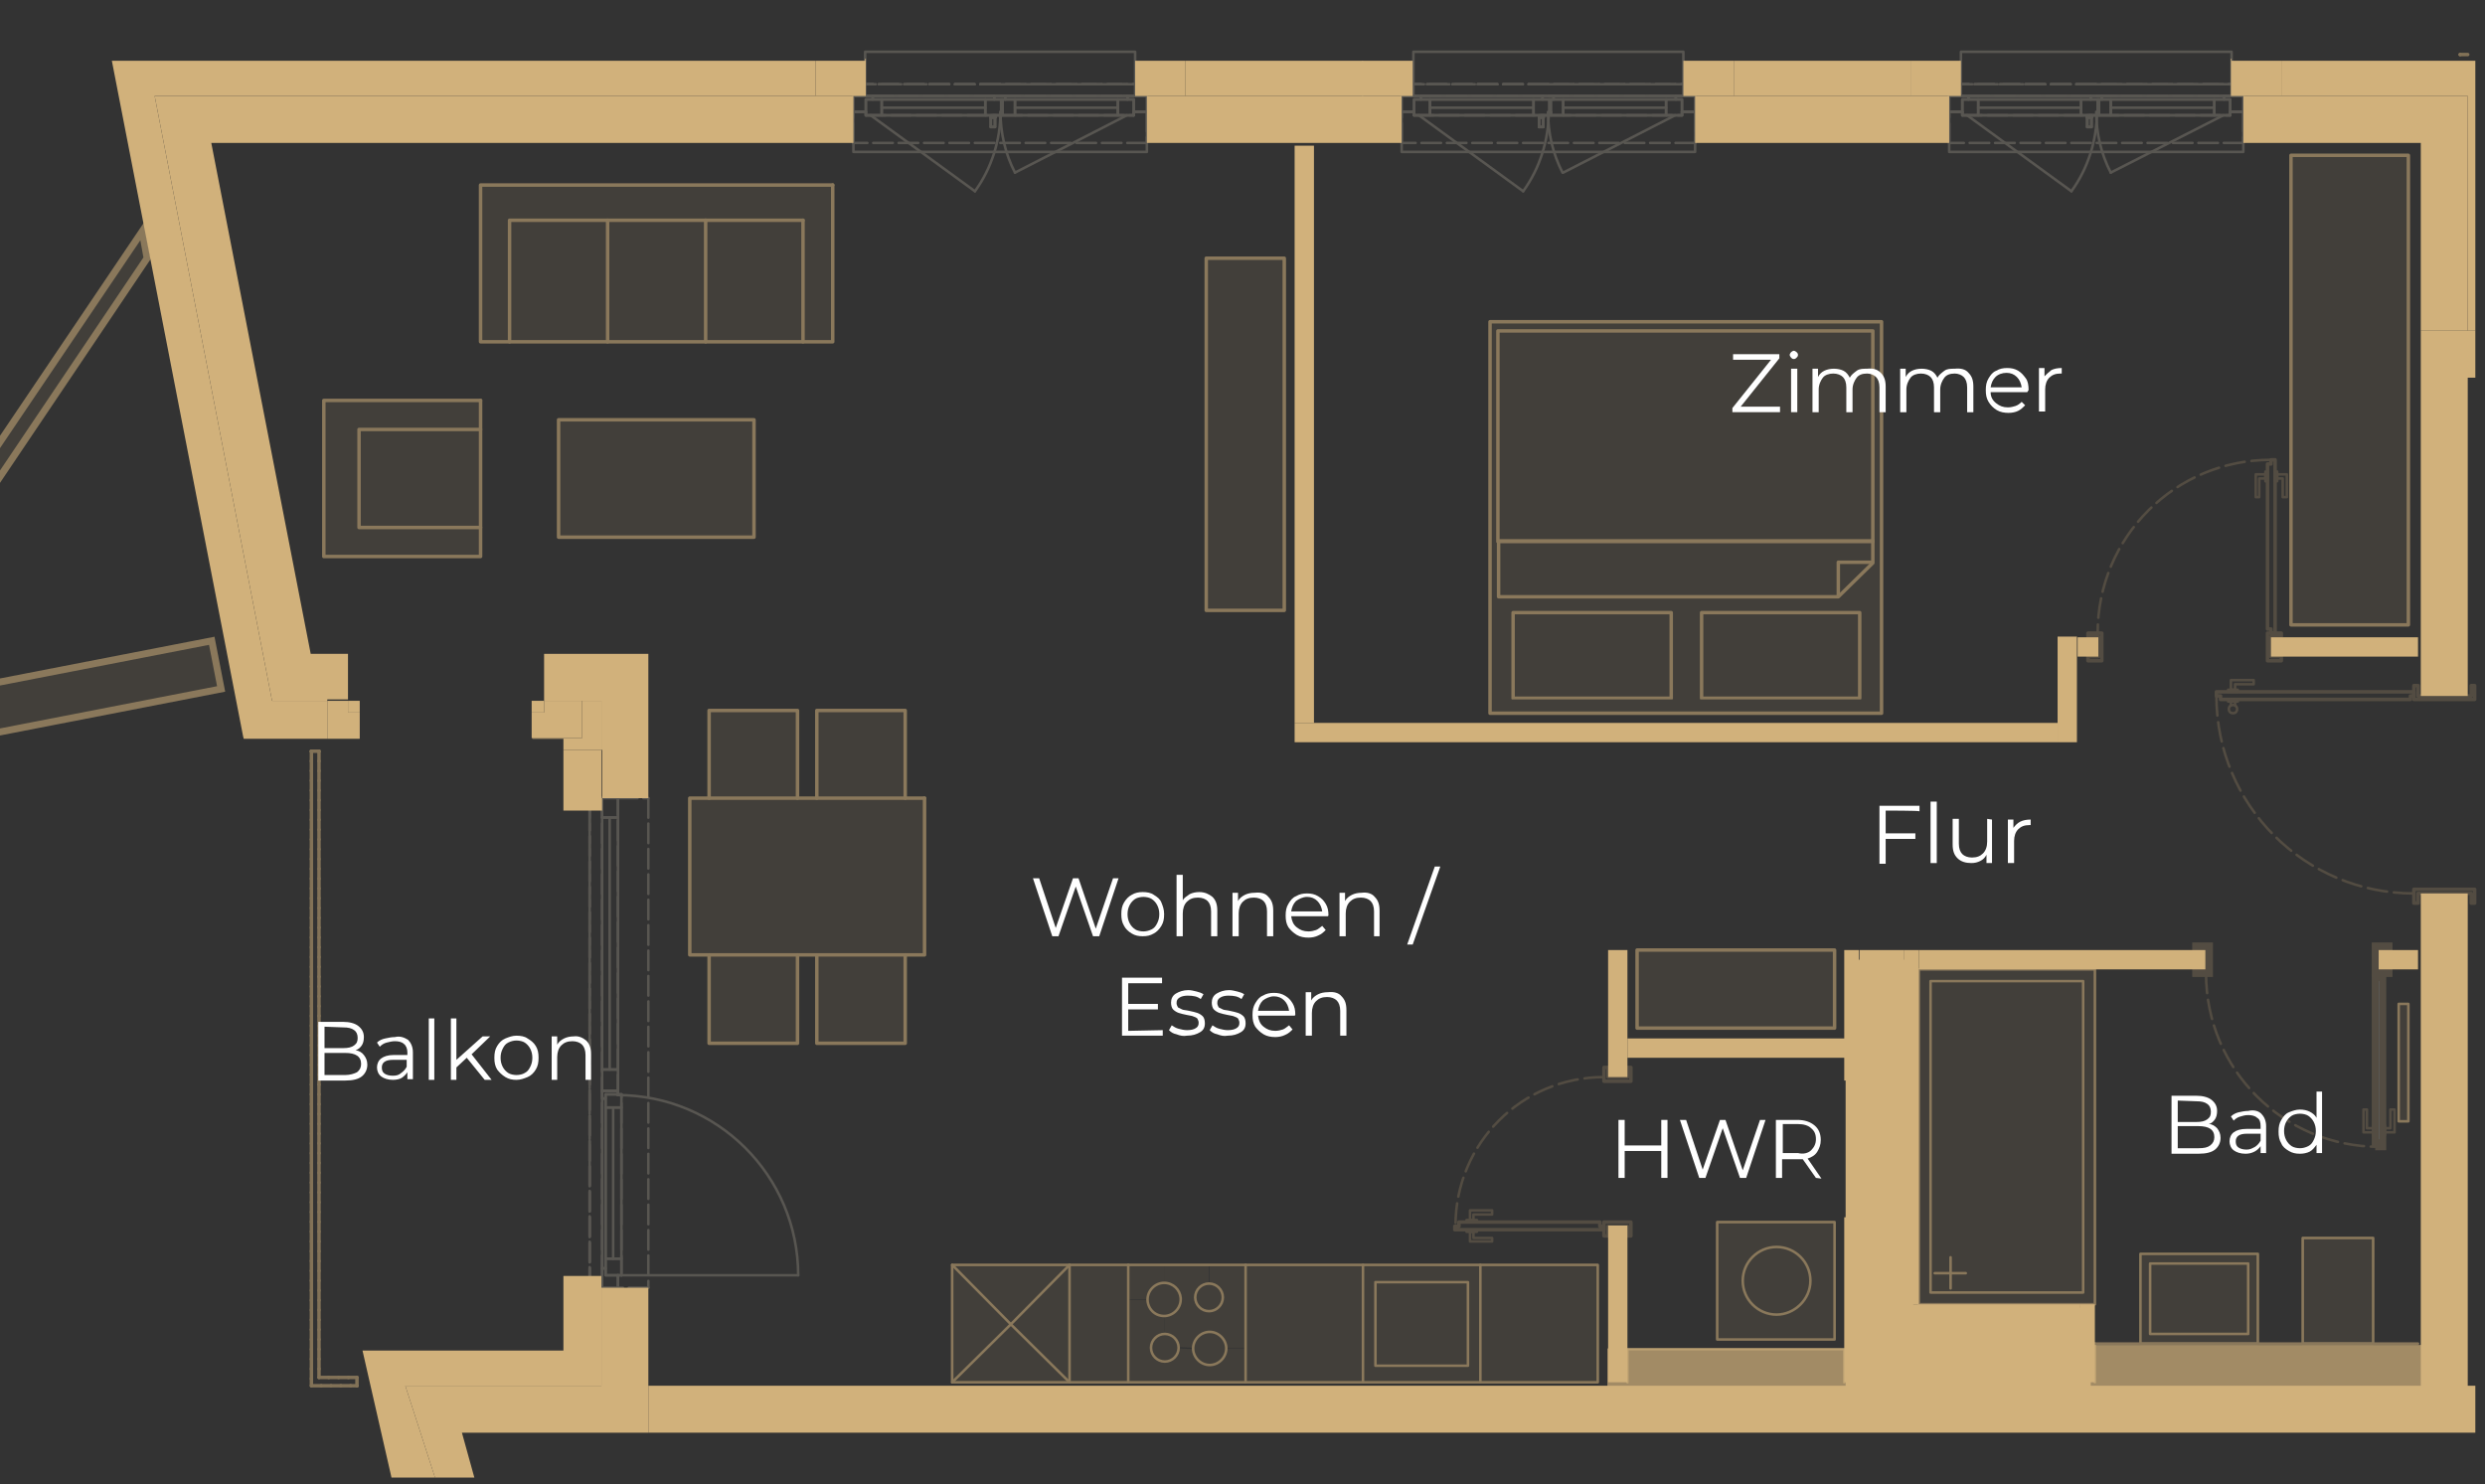 <svg xmlns="http://www.w3.org/2000/svg" xmlns:xlink="http://www.w3.org/1999/xlink" id="Ebene_1" x="0px" y="0px" viewBox="0 0 359.9 215" style="enable-background:new 0 0 359.9 215;" xml:space="preserve"><rect x="0" y="0" width="359.9" height="215" fill="#333333" stroke="none"/><style type="text/css">	.st0{fill:none;stroke:#D1B17B;stroke-width:0.5;stroke-linecap:round;stroke-linejoin:round;}	.st1{opacity:0.7;}	.st2{fill:#D1B17B;}	.st3{opacity:0.5;}	.st4{fill:none;stroke:#D1B17B;stroke-width:0.5;stroke-linecap:round;stroke-linejoin:round;stroke-dasharray:0,0,0,1.42;}	.st5{opacity:0.2;}	.st6{fill:none;stroke:#EDE0CA;stroke-width:0.37;stroke-linecap:round;stroke-linejoin:round;}	.st7{fill:none;stroke:#EDE0CA;stroke-width:0.37;stroke-linecap:round;stroke-linejoin:round;stroke-dasharray:0,0,0,0,2.83,0.85;}	.st8{opacity:0.1;}	.st9{fill:#D1B17B;stroke:#D1B17B;stroke-width:1;stroke-miterlimit:10;}	.st10{fill-rule:evenodd;clip-rule:evenodd;fill:#D1B17B;stroke:#D1B17B;stroke-miterlimit:10;}	.st11{fill:none;stroke:#D1B17B;stroke-width:0.37;stroke-linecap:round;stroke-linejoin:round;}	.st12{fill:none;stroke:#D1B17B;stroke-width:1;stroke-miterlimit:10;}	.st13{fill:none;stroke:#D1B17B;stroke-miterlimit:10;}	.st14{fill:none;stroke:#D1B17B;stroke-width:0.51;stroke-linecap:round;stroke-linejoin:round;}	.st15{fill:none;stroke:#D1B17B;stroke-width:0.37;stroke-linecap:round;stroke-linejoin:round;stroke-dasharray:0,0,2.83,0.99;}	.st16{fill-rule:evenodd;clip-rule:evenodd;fill:#FFFFFF;stroke:#D1B17B;stroke-miterlimit:10;}	.st17{fill-rule:evenodd;clip-rule:evenodd;fill:#D1B17B;}	.st18{fill:#FFFFFF;}</style><symbol id="Neues_Symbol_2" viewBox="-26.8 -27.4 53.7 54.8">	<g>		<rect x="14.2" y="-25.2" class="st0" width="12.4" height="22.9"></rect>		<rect x="-26.6" y="-27.1" class="st0" width="30.5" height="54.3"></rect>		<polygon class="st0" points="3.8,27.1 11.9,27.1 11.9,-22.1 7,-27.1 3.8,-27.1   "></polygon>		<rect x="14.2" y="2.1" class="st0" width="12.4" height="22.9"></rect>		<polyline class="st0" points="6.9,-27 6.9,-22.1 11.7,-22.1   "></polyline>	</g></symbol><g id="Wandf&#xFC;llung">	<g class="st1">		<rect x="300.9" y="194.8" class="st2" width="50.1" height="9.9"></rect>		<rect x="232.8" y="195.3" class="st2" width="45.4" height="9.9"></rect>	</g>	<g id="Voll">		<rect x="267.3" y="139" class="st2" width="9.8" height="63.9"></rect>		<rect x="275.2" y="189.4" class="st2" width="27.6" height="13.4"></rect>	</g></g><g id="D_02_04">	<g id="Gel&#xE4;nder" class="st3">		<g id="LINE-3">			<line class="st4" x1="356.3" y1="7.9" x2="357.4" y2="7.9"></line>		</g>		<g id="LINE-4">			<line class="st0" x1="356.3" y1="7.9" x2="357.4" y2="7.9"></line>		</g>		<g id="LINE-5">			<line class="st4" x1="45.1" y1="108.8" x2="45.1" y2="200.7"></line>		</g>		<g id="LINE-6">			<line class="st4" x1="45.1" y1="200.7" x2="51.7" y2="200.7"></line>		</g>		<g id="LINE-7">			<line class="st4" x1="46.2" y1="108.8" x2="46.2" y2="199.5"></line>		</g>		<g id="LINE-8">			<line class="st4" x1="46.2" y1="199.5" x2="51.7" y2="199.5"></line>		</g>		<g id="LINE-9">			<line class="st4" x1="45.1" y1="108.8" x2="46.2" y2="108.8"></line>		</g>		<g id="LINE-10">			<line class="st4" x1="51.7" y1="200.7" x2="51.7" y2="199.5"></line>		</g>		<g id="LWPOLYLINE-3">			<polyline class="st0" points="45.1,108.8 45.1,200.7 51.7,200.7    "></polyline>		</g>		<g id="LWPOLYLINE-4">			<polyline class="st0" points="46.2,108.8 46.2,199.5 51.7,199.5    "></polyline>		</g>		<g id="LINE-11">			<line class="st0" x1="45.1" y1="108.8" x2="46.2" y2="108.8"></line>		</g>		<g id="LINE-12">			<line class="st0" x1="51.7" y1="200.7" x2="51.7" y2="199.5"></line>		</g>	</g>	<g id="Fenster" class="st5">		<g id="LWPOLYLINE-5">			<polyline class="st6" points="284,13.9 284,7.5 323.2,7.5 323.2,13.9 284,13.9    "></polyline>		</g>		<g id="LWPOLYLINE-6">			<polyline class="st6" points="304,16.7 323,16.7 323,16.2 324.9,16.2 324.9,22 282.3,22 282.3,16.2 284.2,16.2 284.2,16.7     303.8,16.7 303.8,16.2 304,16.2 304,16.7    "></polyline>		</g>		<g id="LWPOLYLINE-7">			<polyline class="st6" points="302.3,17 302.9,17 302.9,18.4 302.3,18.4 302.3,17    "></polyline>		</g>		<g id="LINE-13">			<line class="st7" x1="324.9" y1="13.9" x2="282.3" y2="13.9"></line>		</g>		<g id="LINE-14">			<line class="st7" x1="282.3" y1="13.9" x2="282.3" y2="12.2"></line>		</g>		<g id="LINE-15">			<line class="st7" x1="282.3" y1="12.2" x2="324.9" y2="12.2"></line>		</g>		<g id="LINE-16">			<line class="st7" x1="324.9" y1="12.2" x2="324.9" y2="13.9"></line>		</g>		<g id="LINE-17">			<line class="st7" x1="304" y1="16.7" x2="323" y2="16.7"></line>		</g>		<g id="LINE-18">			<line class="st7" x1="323" y1="16.7" x2="323" y2="16.2"></line>		</g>		<g id="LINE-19">			<line class="st7" x1="323" y1="16.2" x2="324.9" y2="16.2"></line>		</g>		<g id="LINE-20">			<line class="st7" x1="324.9" y1="16.2" x2="324.9" y2="20.7"></line>		</g>		<g id="LINE-21">			<line class="st7" x1="324.9" y1="20.7" x2="282.3" y2="20.7"></line>		</g>		<g id="LINE-22">			<line class="st7" x1="282.3" y1="20.7" x2="282.3" y2="16.2"></line>		</g>		<g id="LINE-23">			<line class="st7" x1="282.3" y1="16.2" x2="284.2" y2="16.2"></line>		</g>		<g id="LINE-24">			<line class="st7" x1="284.2" y1="16.2" x2="284.2" y2="16.7"></line>		</g>		<g id="LINE-25">			<line class="st7" x1="284.2" y1="16.7" x2="303.8" y2="16.7"></line>		</g>		<g id="LINE-26">			<line class="st7" x1="303.8" y1="16.7" x2="303.8" y2="16.2"></line>		</g>		<g id="LINE-27">			<line class="st7" x1="303.8" y1="16.2" x2="304" y2="16.2"></line>		</g>		<g id="LINE-28">			<line class="st7" x1="304" y1="16.2" x2="304" y2="16.7"></line>		</g>		<g id="LINE-29">			<line class="st7" x1="302.3" y1="17" x2="302.9" y2="17"></line>		</g>		<g id="LINE-30">			<line class="st7" x1="302.9" y1="17" x2="302.9" y2="18.4"></line>		</g>		<g id="LINE-31">			<line class="st7" x1="302.9" y1="18.4" x2="302.3" y2="18.4"></line>		</g>		<g id="LINE-32">			<line class="st7" x1="302.3" y1="18.4" x2="302.3" y2="17"></line>		</g>		<g id="LINE-33">			<line class="st7" x1="282.3" y1="12.2" x2="324.9" y2="12.2"></line>		</g>		<g id="LINE-34">			<line class="st7" x1="324.9" y1="12.2" x2="303.6" y2="12.2"></line>		</g>		<g id="LINE-35">			<line class="st7" x1="303.6" y1="12.2" x2="293" y2="12.2"></line>		</g>		<g id="LINE-36">			<line class="st7" x1="293" y1="12.2" x2="282.3" y2="12.2"></line>		</g>		<g id="LWPOLYLINE-8">			<polyline class="st6" points="284.2,14.4 284.2,16.2 282.3,16.2 282.3,13.9 285.1,13.9 285.1,14.4 284.2,14.4    "></polyline>		</g>		<g id="LWPOLYLINE-9">			<polyline class="st6" points="323,14.4 322.1,14.4 322.1,13.9 324.9,13.9 324.9,16.2 323,16.2 323,14.4    "></polyline>		</g>		<g id="LWPOLYLINE-10">			<polyline class="st6" points="302.8,13.9 302.8,14.4 285.1,14.4 285.1,13.9 302.8,13.9    "></polyline>		</g>		<g id="LWPOLYLINE-11">			<polyline class="st6" points="304,14.4 304,16.2 303.8,16.2 303.8,14.4 304,14.4    "></polyline>		</g>		<g id="LWPOLYLINE-12">			<polyline class="st6" points="322.1,14.4 304.4,14.4 304.4,13.9 322.1,13.9 322.1,14.4    "></polyline>		</g>		<g id="LINE-37">			<line class="st6" x1="284.9" y1="16.7" x2="300" y2="27.7"></line>		</g>		<g id="ARC">			<path class="st6" d="M300,27.7c2.4-3.3,3.7-7.4,3.7-11.5"></path>		</g>		<g id="LWPOLYLINE-13">			<polyline class="st6" points="284.2,16.2 284.2,14.4 286.5,14.4 286.5,16.7 284.2,16.7 284.2,16.2    "></polyline>		</g>		<g id="LWPOLYLINE-14">			<polyline class="st6" points="301.4,14.4 303.8,14.4 303.8,16.2 303.8,16.7 301.4,16.7 301.4,14.4    "></polyline>		</g>		<g id="LWPOLYLINE-15">			<polyline class="st6" points="286.5,14.4 301.4,14.4 301.4,16.7 286.5,16.7 286.5,14.4    "></polyline>		</g>		<g id="LWPOLYLINE-16">			<polyline class="st6" points="302.8,14.4 302.8,13.9 304.4,13.9 304.4,14.4 302.8,14.4    "></polyline>		</g>		<g id="LWPOLYLINE-17">			<polyline class="st6" points="302.2,16.7 303,16.7 303,17 302.2,17 302.2,16.7    "></polyline>		</g>		<g id="LWPOLYLINE-18">			<polyline class="st6" points="302.3,17 302.9,17 302.9,18.4 302.3,18.4 302.3,17    "></polyline>		</g>		<g id="LINE-38">			<line class="st6" x1="322" y1="16.7" x2="305.7" y2="25"></line>		</g>		<g id="ARC-2">			<path class="st6" d="M303.6,16.2c0,3.1,0.7,6.1,2.1,8.8"></path>		</g>		<g id="LWPOLYLINE-19">			<polyline class="st6" points="304,16.2 304,14.4 305.7,14.4 305.7,16.7 304,16.7 304,16.2    "></polyline>		</g>		<g id="LWPOLYLINE-20">			<polyline class="st6" points="320.7,14.4 323,14.4 323,16.2 323,16.7 320.7,16.7 320.7,14.4    "></polyline>		</g>		<g id="LWPOLYLINE-21">			<polyline class="st6" points="305.7,14.4 320.7,14.4 320.7,16.7 305.7,16.7 305.7,14.4    "></polyline>		</g>		<g id="LINE-39">			<line class="st6" x1="286.5" y1="15.6" x2="301.4" y2="15.6"></line>		</g>		<g id="LINE-40">			<line class="st6" x1="305.7" y1="15.6" x2="320.7" y2="15.6"></line>		</g>		<g id="LWPOLYLINE-22">			<polyline class="st6" points="204.7,13.9 204.7,7.5 243.8,7.5 243.8,13.9 204.7,13.9    "></polyline>		</g>		<g id="LWPOLYLINE-23">			<polyline class="st6" points="224.6,16.7 243.6,16.7 243.6,16.2 245.5,16.2 245.5,22 203,22 203,16.2 204.8,16.2 204.8,16.7     224.4,16.7 224.4,16.2 224.6,16.2 224.6,16.7    "></polyline>		</g>		<g id="LWPOLYLINE-24">			<polyline class="st6" points="222.9,17 223.5,17 223.5,18.4 222.9,18.4 222.9,17    "></polyline>		</g>		<g id="LINE-41">			<line class="st7" x1="245.5" y1="13.9" x2="203" y2="13.9"></line>		</g>		<g id="LINE-42">			<line class="st7" x1="203" y1="13.9" x2="203" y2="12.2"></line>		</g>		<g id="LINE-43">			<line class="st7" x1="203" y1="12.2" x2="245.5" y2="12.2"></line>		</g>		<g id="LINE-44">			<line class="st7" x1="245.5" y1="12.2" x2="245.5" y2="13.9"></line>		</g>		<g id="LINE-45">			<line class="st7" x1="224.6" y1="16.7" x2="243.6" y2="16.7"></line>		</g>		<g id="LINE-46">			<line class="st7" x1="243.6" y1="16.7" x2="243.6" y2="16.2"></line>		</g>		<g id="LINE-47">			<line class="st7" x1="243.6" y1="16.2" x2="245.5" y2="16.2"></line>		</g>		<g id="LINE-48">			<line class="st7" x1="245.5" y1="16.2" x2="245.5" y2="20.7"></line>		</g>		<g id="LINE-49">			<line class="st7" x1="245.5" y1="20.7" x2="203" y2="20.7"></line>		</g>		<g id="LINE-50">			<line class="st7" x1="203" y1="20.7" x2="203" y2="16.2"></line>		</g>		<g id="LINE-51">			<line class="st7" x1="203" y1="16.2" x2="204.8" y2="16.2"></line>		</g>		<g id="LINE-52">			<line class="st7" x1="204.8" y1="16.2" x2="204.8" y2="16.7"></line>		</g>		<g id="LINE-53">			<line class="st7" x1="204.8" y1="16.7" x2="224.4" y2="16.7"></line>		</g>		<g id="LINE-54">			<line class="st7" x1="224.4" y1="16.7" x2="224.4" y2="16.2"></line>		</g>		<g id="LINE-55">			<line class="st7" x1="224.4" y1="16.2" x2="224.6" y2="16.2"></line>		</g>		<g id="LINE-56">			<line class="st7" x1="224.6" y1="16.2" x2="224.6" y2="16.7"></line>		</g>		<g id="LINE-57">			<line class="st7" x1="222.9" y1="17" x2="223.5" y2="17"></line>		</g>		<g id="LINE-58">			<line class="st7" x1="223.5" y1="17" x2="223.5" y2="18.4"></line>		</g>		<g id="LINE-59">			<line class="st7" x1="223.5" y1="18.4" x2="222.9" y2="18.4"></line>		</g>		<g id="LINE-60">			<line class="st7" x1="222.9" y1="18.4" x2="222.9" y2="17"></line>		</g>		<g id="LINE-61">			<line class="st7" x1="203" y1="12.2" x2="245.5" y2="12.2"></line>		</g>		<g id="LINE-62">			<line class="st7" x1="245.5" y1="12.2" x2="224.2" y2="12.2"></line>		</g>		<g id="LINE-63">			<line class="st7" x1="224.2" y1="12.2" x2="213.6" y2="12.2"></line>		</g>		<g id="LINE-64">			<line class="st7" x1="213.6" y1="12.2" x2="203" y2="12.2"></line>		</g>		<g id="LWPOLYLINE-25">			<polyline class="st6" points="204.8,14.4 204.8,16.2 203,16.2 203,13.9 205.8,13.9 205.8,14.4 204.8,14.4    "></polyline>		</g>		<g id="LWPOLYLINE-26">			<polyline class="st6" points="243.6,14.4 242.7,14.4 242.7,13.9 245.5,13.9 245.5,16.2 243.6,16.2 243.6,14.4    "></polyline>		</g>		<g id="LWPOLYLINE-27">			<polyline class="st6" points="223.4,13.9 223.4,14.4 205.8,14.4 205.8,13.9 223.4,13.9    "></polyline>		</g>		<g id="LWPOLYLINE-28">			<polyline class="st6" points="224.6,14.4 224.6,16.2 224.4,16.2 224.4,14.4 224.6,14.4    "></polyline>		</g>		<g id="LWPOLYLINE-29">			<polyline class="st6" points="242.7,14.4 225,14.4 225,13.9 242.7,13.9 242.7,14.4    "></polyline>		</g>		<g id="LINE-65">			<line class="st6" x1="205.5" y1="16.7" x2="220.6" y2="27.7"></line>		</g>		<g id="ARC-3">			<path class="st6" d="M220.6,27.7c2.4-3.3,3.7-7.4,3.7-11.5"></path>		</g>		<g id="LWPOLYLINE-30">			<polyline class="st6" points="204.8,16.2 204.8,14.4 207.1,14.4 207.1,16.7 204.8,16.7 204.8,16.2    "></polyline>		</g>		<g id="LWPOLYLINE-31">			<polyline class="st6" points="222.1,14.4 224.4,14.4 224.4,16.2 224.4,16.7 222.1,16.7 222.1,14.4    "></polyline>		</g>		<g id="LWPOLYLINE-32">			<polyline class="st6" points="207.1,14.4 222.1,14.4 222.1,16.7 207.1,16.7 207.1,14.4    "></polyline>		</g>		<g id="LWPOLYLINE-33">			<polyline class="st6" points="223.4,14.4 223.4,13.9 225,13.9 225,14.4 223.4,14.4    "></polyline>		</g>		<g id="LWPOLYLINE-34">			<polyline class="st6" points="222.9,16.7 223.6,16.7 223.6,17 222.9,17 222.9,16.7    "></polyline>		</g>		<g id="LWPOLYLINE-35">			<polyline class="st6" points="222.9,17 223.5,17 223.5,18.4 222.9,18.4 222.9,17    "></polyline>		</g>		<g id="LINE-66">			<line class="st6" x1="242.6" y1="16.7" x2="226.4" y2="25"></line>		</g>		<g id="ARC-4">			<path class="st6" d="M224.2,16.2c0,3.1,0.7,6.1,2.1,8.8"></path>		</g>		<g id="LWPOLYLINE-36">			<polyline class="st6" points="224.6,16.2 224.6,14.4 226.4,14.4 226.4,16.7 224.6,16.7 224.6,16.2    "></polyline>		</g>		<g id="LWPOLYLINE-37">			<polyline class="st6" points="241.3,14.4 243.6,14.4 243.6,16.2 243.6,16.7 241.3,16.7 241.3,14.4    "></polyline>		</g>		<g id="LWPOLYLINE-38">			<polyline class="st6" points="226.4,14.4 241.3,14.4 241.3,16.7 226.4,16.7 226.4,14.4    "></polyline>		</g>		<g id="LINE-67">			<line class="st6" x1="207.1" y1="15.6" x2="222.1" y2="15.6"></line>		</g>		<g id="LINE-68">			<line class="st6" x1="226.4" y1="15.6" x2="241.3" y2="15.6"></line>		</g>		<g id="LWPOLYLINE-39">			<polyline class="st6" points="125.3,13.9 125.3,7.5 164.4,7.5 164.4,13.9 125.3,13.9    "></polyline>		</g>		<g id="LWPOLYLINE-40">			<polyline class="st6" points="145.2,16.7 164.2,16.7 164.2,16.2 166.1,16.2 166.1,22 123.6,22 123.6,16.2 125.4,16.2 125.4,16.7     145,16.7 145,16.2 145.2,16.2 145.2,16.7    "></polyline>		</g>		<g id="LWPOLYLINE-41">			<polyline class="st6" points="143.5,17 144.1,17 144.1,18.4 143.5,18.4 143.5,17    "></polyline>		</g>		<g id="LINE-69">			<line class="st7" x1="166.1" y1="13.9" x2="123.6" y2="13.9"></line>		</g>		<g id="LINE-70">			<line class="st7" x1="123.6" y1="13.9" x2="123.6" y2="12.2"></line>		</g>		<g id="LINE-71">			<line class="st7" x1="123.6" y1="12.2" x2="166.1" y2="12.2"></line>		</g>		<g id="LINE-72">			<line class="st7" x1="166.1" y1="12.2" x2="166.1" y2="13.9"></line>		</g>		<g id="LINE-73">			<line class="st7" x1="145.2" y1="16.7" x2="164.2" y2="16.7"></line>		</g>		<g id="LINE-74">			<line class="st7" x1="164.2" y1="16.7" x2="164.2" y2="16.2"></line>		</g>		<g id="LINE-75">			<line class="st7" x1="164.2" y1="16.2" x2="166.1" y2="16.2"></line>		</g>		<g id="LINE-76">			<line class="st7" x1="166.1" y1="16.2" x2="166.1" y2="20.7"></line>		</g>		<g id="LINE-77">			<line class="st7" x1="166.1" y1="20.7" x2="123.6" y2="20.7"></line>		</g>		<g id="LINE-78">			<line class="st7" x1="123.6" y1="20.7" x2="123.6" y2="16.2"></line>		</g>		<g id="LINE-79">			<line class="st7" x1="123.6" y1="16.2" x2="125.4" y2="16.2"></line>		</g>		<g id="LINE-80">			<line class="st7" x1="125.4" y1="16.2" x2="125.4" y2="16.7"></line>		</g>		<g id="LINE-81">			<line class="st7" x1="125.4" y1="16.7" x2="145" y2="16.7"></line>		</g>		<g id="LINE-82">			<line class="st7" x1="145" y1="16.7" x2="145" y2="16.2"></line>		</g>		<g id="LINE-83">			<line class="st7" x1="145" y1="16.2" x2="145.2" y2="16.2"></line>		</g>		<g id="LINE-84">			<line class="st7" x1="145.2" y1="16.2" x2="145.2" y2="16.7"></line>		</g>		<g id="LINE-85">			<line class="st7" x1="143.5" y1="17" x2="144.1" y2="17"></line>		</g>		<g id="LINE-86">			<line class="st7" x1="144.1" y1="17" x2="144.1" y2="18.4"></line>		</g>		<g id="LINE-87">			<line class="st7" x1="144.1" y1="18.4" x2="143.5" y2="18.4"></line>		</g>		<g id="LINE-88">			<line class="st7" x1="143.5" y1="18.4" x2="143.5" y2="17"></line>		</g>		<g id="LINE-89">			<line class="st7" x1="123.6" y1="12.2" x2="166.1" y2="12.2"></line>		</g>		<g id="LINE-90">			<line class="st7" x1="166.1" y1="12.2" x2="144.8" y2="12.2"></line>		</g>		<g id="LINE-91">			<line class="st7" x1="144.8" y1="12.2" x2="134.2" y2="12.2"></line>		</g>		<g id="LINE-92">			<line class="st7" x1="134.2" y1="12.2" x2="123.6" y2="12.2"></line>		</g>		<g id="LWPOLYLINE-42">			<polyline class="st6" points="125.4,14.4 125.4,16.2 123.6,16.2 123.6,13.9 126.4,13.9 126.4,14.4 125.4,14.4    "></polyline>		</g>		<g id="LWPOLYLINE-43">			<polyline class="st6" points="164.2,14.4 163.3,14.4 163.3,13.9 166.1,13.9 166.1,16.2 164.2,16.2 164.2,14.4    "></polyline>		</g>		<g id="LWPOLYLINE-44">			<polyline class="st6" points="144,13.9 144,14.4 126.4,14.4 126.4,13.9 144,13.9    "></polyline>		</g>		<g id="LWPOLYLINE-45">			<polyline class="st6" points="145.2,14.4 145.2,16.2 145,16.2 145,14.4 145.2,14.4    "></polyline>		</g>		<g id="LWPOLYLINE-46">			<polyline class="st6" points="163.3,14.4 145.6,14.4 145.6,13.9 163.3,13.9 163.3,14.4    "></polyline>		</g>		<g id="LINE-93">			<line class="st6" x1="126.1" y1="16.7" x2="141.2" y2="27.7"></line>		</g>		<g id="ARC-5">			<path class="st6" d="M141.2,27.7c2.4-3.3,3.7-7.4,3.7-11.5"></path>		</g>		<g id="LWPOLYLINE-47">			<polyline class="st6" points="125.4,16.2 125.4,14.4 127.7,14.4 127.7,16.7 125.4,16.7 125.4,16.2    "></polyline>		</g>		<g id="LWPOLYLINE-48">			<polyline class="st6" points="142.7,14.4 145,14.4 145,16.2 145,16.7 142.7,16.7 142.7,14.4    "></polyline>		</g>		<g id="LWPOLYLINE-49">			<polyline class="st6" points="127.7,14.4 142.7,14.4 142.7,16.7 127.7,16.7 127.7,14.4    "></polyline>		</g>		<g id="LWPOLYLINE-50">			<polyline class="st6" points="144,14.4 144,13.9 145.6,13.9 145.6,14.4 144,14.4    "></polyline>		</g>		<g id="LWPOLYLINE-51">			<polyline class="st6" points="143.5,16.7 144.2,16.7 144.2,17 143.5,17 143.5,16.7    "></polyline>		</g>		<g id="LWPOLYLINE-52">			<polyline class="st6" points="143.5,17 144.1,17 144.1,18.4 143.5,18.4 143.5,17    "></polyline>		</g>		<g id="LINE-94">			<line class="st6" x1="163.2" y1="16.7" x2="147" y2="25"></line>		</g>		<g id="ARC-6">			<path class="st6" d="M144.9,16.2c0,3.1,0.7,6.1,2.1,8.8"></path>		</g>		<g id="LWPOLYLINE-53">			<polyline class="st6" points="145.2,16.2 145.2,14.4 147,14.4 147,16.7 145.2,16.7 145.2,16.2    "></polyline>		</g>		<g id="LWPOLYLINE-54">			<polyline class="st6" points="161.9,14.4 164.2,14.4 164.2,16.2 164.2,16.7 161.9,16.7 161.9,14.4    "></polyline>		</g>		<g id="LWPOLYLINE-55">			<polyline class="st6" points="147,14.4 161.9,14.4 161.9,16.7 147,16.7 147,14.4    "></polyline>		</g>		<g id="LINE-95">			<line class="st6" x1="127.7" y1="15.6" x2="142.7" y2="15.6"></line>		</g>		<g id="LINE-96">			<line class="st6" x1="147" y1="15.6" x2="161.9" y2="15.6"></line>		</g>		<g id="LINE-97">			<line class="st7" x1="87.2" y1="115.6" x2="87.2" y2="186.5"></line>		</g>		<g id="LINE-98">			<line class="st7" x1="87.2" y1="186.5" x2="85.4" y2="186.5"></line>		</g>		<g id="LINE-99">			<line class="st7" x1="85.4" y1="186.5" x2="85.4" y2="115.6"></line>		</g>		<g id="LINE-100">			<line class="st7" x1="85.4" y1="115.6" x2="87.2" y2="115.6"></line>		</g>		<g id="LINE-101">			<line class="st7" x1="90" y1="184.7" x2="90" y2="158.5"></line>		</g>		<g id="LINE-102">			<line class="st7" x1="90" y1="158.5" x2="89.5" y2="158.5"></line>		</g>		<g id="LINE-103">			<line class="st7" x1="89.5" y1="158.5" x2="89.5" y2="115.6"></line>		</g>		<g id="LINE-104">			<line class="st7" x1="89.5" y1="115.6" x2="93.9" y2="115.6"></line>		</g>		<g id="LINE-105">			<line class="st7" x1="93.9" y1="115.6" x2="93.9" y2="186.5"></line>		</g>		<g id="LINE-106">			<line class="st7" x1="93.9" y1="186.5" x2="89.5" y2="186.5"></line>		</g>		<g id="LINE-107">			<line class="st7" x1="89.5" y1="186.5" x2="89.5" y2="184.7"></line>		</g>		<g id="LINE-108">			<line class="st7" x1="89.5" y1="184.7" x2="90" y2="184.7"></line>		</g>		<g id="LINE-109">			<line class="st7" x1="85.4" y1="186.5" x2="85.4" y2="115.6"></line>		</g>		<g id="LINE-110">			<line class="st7" x1="85.4" y1="115.6" x2="85.4" y2="151.1"></line>		</g>		<g id="LINE-111">			<line class="st7" x1="85.4" y1="151.1" x2="85.4" y2="168.8"></line>		</g>		<g id="LINE-112">			<line class="st7" x1="85.4" y1="168.8" x2="85.4" y2="186.5"></line>		</g>		<g id="LWPOLYLINE-56">			<polyline class="st6" points="87.7,184.7 89.5,184.7 89.5,186.5 87.2,186.5 87.2,183.7 87.7,183.7 87.7,184.7    "></polyline>		</g>		<g id="LWPOLYLINE-57">			<polyline class="st6" points="87.2,118.4 87.2,115.6 89.5,115.6 89.5,118.4 87.2,118.4    "></polyline>		</g>		<g id="LWPOLYLINE-58">			<polyline class="st6" points="87.7,159.1 87.7,183.7 87.2,183.7 87.2,159.1 87.7,159.1    "></polyline>		</g>		<g id="LWPOLYLINE-59">			<polyline class="st6" points="87.2,158 89.5,158 89.5,158 87.2,158 87.2,158    "></polyline>		</g>		<g id="LWPOLYLINE-60">			<polyline class="st6" points="89.5,118.4 89.5,154.9 87.2,154.9 87.2,118.4 89.5,118.4    "></polyline>		</g>		<g id="LWPOLYLINE-61">			<polyline class="st6" points="87.7,158.5 87.7,159.1 87.2,159.1 87.2,158 89.5,158 89.5,158.5 87.7,158.5    "></polyline>		</g>		<g id="LINE-113">			<line class="st6" x1="90" y1="184.7" x2="115.6" y2="184.7"></line>		</g>		<g id="ARC-7">			<path class="st6" d="M115.6,184.7c0-14.4-11.7-26.1-26.2-26.1"></path>		</g>		<g id="LWPOLYLINE-62">			<polyline class="st6" points="89.5,184.7 87.7,184.7 87.7,182.3 90,182.3 90,184.7 89.5,184.7    "></polyline>		</g>		<g id="LWPOLYLINE-63">			<polyline class="st6" points="87.7,160.4 87.7,158.5 89.5,158.5 90,158.5 90,160.4 87.7,160.4    "></polyline>		</g>		<g id="LWPOLYLINE-64">			<polyline class="st6" points="87.7,182.3 87.7,160.4 90,160.4 90,182.3 87.7,182.3    "></polyline>		</g>		<g id="LINE-114">			<line class="st6" x1="88.8" y1="182.3" x2="88.8" y2="160.4"></line>		</g>		<g id="LWPOLYLINE-65">			<polyline class="st6" points="87.2,158 87.2,154.9 89.5,154.9 89.5,158 87.2,158    "></polyline>		</g>		<g id="LINE-115">			<line class="st6" x1="88.3" y1="158" x2="88.3" y2="158"></line>		</g>		<g id="LINE-116">			<line class="st6" x1="88.3" y1="154.9" x2="88.3" y2="118.4"></line>		</g>	</g></g><g id="Outline_Kopie" class="st8">	<g id="M&#xF6;bels_Kopie">		<g>			<g id="HATCH">									<rect x="-31.9" y="98.8" transform="matrix(0.982 -0.191 0.191 0.982 -19.529 1.88)" class="st9" width="63.8" height="7.1"></rect>			</g>			<g id="HATCH-2">				<polygon class="st10" points="-27,104 20.6,33.5 21.3,37.4 -23,103.2     "></polygon>			</g>		</g>		<g id="M&#xF6;blierung_Kopie">			<g id="LINE-117">				<g>					<g>						<rect x="331.8" y="22.5" class="st2" width="17" height="68"></rect>						<rect x="215.8" y="46.6" class="st2" width="56.7" height="56.7"></rect>						<rect x="237.1" y="137.6" class="st2" width="28.6" height="11.3"></rect>						<rect x="174.7" y="37.4" class="st2" width="11.3" height="51"></rect>						<polygon class="st2" points="133.9,115.6 133.9,138.3 131.1,138.3 118.3,138.3 115.5,138.3 102.7,138.3 99.9,138.3        99.9,115.6 102.7,115.6 115.5,115.6 118.3,115.6 131.1,115.6       "></polygon>						<rect x="118.3" y="138.3" class="st2" width="12.8" height="12.8"></rect>						<rect x="118.3" y="102.9" class="st2" width="12.8" height="12.8"></rect>						<polygon class="st2" points="120.6,26.8 120.6,49.5 116.3,49.5 116.3,31.9 102.2,31.9 88,31.9 73.8,31.9 73.8,49.5 69.6,49.5        69.6,26.8       "></polygon>						<rect x="102.2" y="31.9" class="st2" width="14.2" height="17.6"></rect>						<rect x="102.7" y="138.3" class="st2" width="12.8" height="12.8"></rect>						<rect x="102.7" y="102.9" class="st2" width="12.8" height="12.8"></rect>						<rect x="80.9" y="60.8" class="st2" width="28.3" height="17"></rect>						<rect x="88" y="31.9" class="st2" width="14.2" height="17.6"></rect>						<rect x="73.8" y="31.9" class="st2" width="14.2" height="17.6"></rect>						<polygon class="st2" points="69.6,76.4 69.6,80.6 46.9,80.6 46.9,58 69.6,58 69.6,62.2 52,62.2 52,76.4       "></polygon>						<rect x="52" y="62.2" class="st2" width="17.6" height="14.2"></rect>					</g>					<g>						<polyline class="st0" points="73.8,49.5 69.6,49.5 69.6,26.8 120.6,26.8       "></polyline>						<polyline class="st0" points="120.6,26.8 120.6,49.5 116.3,49.5       "></polyline>						<line class="st0" x1="102.2" y1="31.9" x2="116.3" y2="31.9"></line>						<polyline class="st0" points="116.3,31.9 116.3,49.5 102.2,49.5       "></polyline>						<line class="st0" x1="88" y1="31.9" x2="102.2" y2="31.9"></line>						<polyline class="st0" points="102.2,31.9 102.2,49.5 88,49.5       "></polyline>						<polyline class="st0" points="88,31.9 88,49.5 73.8,49.5 73.8,31.9 88,31.9       "></polyline>						<rect x="80.9" y="60.8" class="st0" width="28.3" height="17"></rect>						<polyline class="st0" points="69.6,76.4 69.6,80.6 46.9,80.6 46.9,58 69.6,58       "></polyline>						<line class="st0" x1="69.6" y1="58" x2="69.6" y2="62.2"></line>						<polyline class="st0" points="69.6,62.2 69.6,76.4 52,76.4 52,62.2 69.6,62.2       "></polyline>						<rect x="331.8" y="22.5" class="st0" width="17" height="68"></rect>						<rect x="174.7" y="37.4" class="st0" width="11.3" height="51"></rect>						<rect x="215.8" y="46.6" class="st0" width="56.7" height="56.7"></rect>						<polyline class="st0" points="131.1,138.3 133.9,138.3 133.9,115.6       "></polyline>						<line class="st0" x1="115.5" y1="138.3" x2="118.3" y2="138.3"></line>						<polyline class="st0" points="102.7,115.6 99.9,115.6 99.9,138.3 102.7,138.3       "></polyline>						<line class="st0" x1="118.3" y1="115.6" x2="115.5" y2="115.6"></line>						<line class="st0" x1="133.9" y1="115.6" x2="131.1" y2="115.6"></line>						<polyline class="st0" points="115.5,102.9 102.7,102.9 102.7,115.6 115.5,115.6 115.5,102.9       "></polyline>						<polyline class="st0" points="131.1,102.9 118.3,102.9 118.3,115.6 131.1,115.6 131.1,102.9       "></polyline>						<polyline class="st0" points="115.5,151.1 102.7,151.1 102.7,138.3 115.5,138.3 115.5,151.1       "></polyline>						<polyline class="st0" points="131.1,151.1 118.3,151.1 118.3,138.3 131.1,138.3 131.1,151.1       "></polyline>						<rect x="237.1" y="137.6" class="st0" width="28.6" height="11.3"></rect>					</g>				</g>			</g>		</g>		<g>			<defs>				<rect id="SVGID_1_" x="216.8" y="47.6" width="54.8" height="53.7"></rect>			</defs>			<clipPath id="SVGID_00000034053542353692160460000009775015937584706455_">				<use xlink:href="#SVGID_1_" style="overflow:visible;"></use>			</clipPath>			<g style="clip-path:url(#SVGID_00000034053542353692160460000009775015937584706455_);">									<use xlink:href="#Neues_Symbol_2" width="53.7" height="54.8" x="-26.8" y="-27.4" transform="matrix(6.123234e-17 1 -1 6.123234e-17 244.14 74.53)" style="overflow:visible;"></use>			</g>		</g>	</g>	<g id="K&#xFC;che_Kopie">		<g id="LINE-118">			<g>				<g>					<rect x="214.4" y="183.2" class="st2" width="17" height="17"></rect>					<path class="st2" d="M214.4,183.2v17h-17v-17H214.4z M212.6,197.8v-12.1h-13.4v12.1H212.6z"></path>					<rect x="199.2" y="185.7" class="st2" width="13.4" height="12.1"></rect>					<polygon class="st2" points="197.4,183.2 197.4,200.2 180.4,200.2 180.4,195.3 180.4,183.2      "></polygon>					<path class="st2" d="M180.4,195.3v5h-5.2v-2.6c1.3,0,2.4-1.1,2.4-2.4H180.4L180.4,195.3z"></path>					<path class="st2" d="M180.4,183.2v12h-2.8c0-1.3-1.1-2.4-2.4-2.4s-2.4,1.1-2.4,2.4l-2.1-0.1c0-1.1-0.9-2-2-2l-0.1-2.6      c1.3,0,2.4-1.1,2.4-2.4c0-0.1,0-0.2,0-0.2l2.2-0.1c0,1.1,0.9,2,2,2s2-0.9,2-2s-0.9-2-2-2v-2.7L180.4,183.2L180.4,183.2z"></path>					<path class="st2" d="M175.2,192.9c1.3,0,2.4,1.1,2.4,2.4s-1.1,2.4-2.4,2.4s-2.4-1.1-2.4-2.4S173.9,192.9,175.2,192.9z"></path>					<path class="st2" d="M175.1,185.9c1.1,0,2,0.9,2,2s-0.9,2-2,2s-2-0.9-2-2S174,185.9,175.1,185.9z"></path>					<path class="st2" d="M175.2,197.7v2.6h-11.8v-12h2.8c0,1.3,1.1,2.4,2.4,2.4l0,0l0.1,2.6c-1.1,0-2,0.9-2,2s0.9,2,2,2s2-0.9,2-2      l2.1,0.1C172.8,196.6,173.9,197.7,175.2,197.7L175.2,197.7z"></path>					<path class="st2" d="M175.1,183.2v2.7c-1.1,0-2,0.9-2,2L171,188c-0.1-1.2-1.1-2.2-2.4-2.2v-2.6H175.1z"></path>					<path class="st2" d="M171,188c0,0.1,0,0.2,0,0.2c0,1.3-1.1,2.4-2.4,2.4l0,0c-1.3,0-2.4-1.1-2.4-2.4s1.1-2.4,2.4-2.4      C169.8,185.8,170.9,186.8,171,188z"></path>					<path class="st2" d="M168.7,193.2c1.1,0,2,0.9,2,2s-0.9,2-2,2s-2-0.9-2-2S167.6,193.2,168.7,193.2z"></path>					<path class="st2" d="M168.6,183.2v2.6c-1.3,0-2.4,1.1-2.4,2.4h-2.8v-5H168.6L168.6,183.2z"></path>					<polygon class="st2" points="163.4,188.2 163.4,200.2 154.9,200.2 154.9,183.2 163.4,183.2      "></polygon>					<polygon class="st2" points="154.9,183.2 154.9,200.2 146.4,191.8      "></polygon>					<polygon class="st2" points="154.9,183.2 146.4,191.8 137.9,183.2      "></polygon>					<polygon class="st2" points="154.9,200.2 137.9,200.2 146.4,191.8      "></polygon>					<polygon class="st2" points="146.4,191.8 137.9,200.2 137.9,183.2      "></polygon>				</g>				<g>					<line class="st11" x1="163.4" y1="183.2" x2="154.9" y2="183.2"></line>					<line class="st11" x1="154.9" y1="200.2" x2="163.4" y2="200.2"></line>					<line class="st11" x1="197.4" y1="183.2" x2="180.4" y2="183.2"></line>					<line class="st11" x1="180.4" y1="200.2" x2="197.4" y2="200.2"></line>					<polyline class="st11" points="214.4,183.2 197.4,183.2 197.4,200.2 214.4,200.2      "></polyline>					<rect x="199.2" y="185.7" class="st11" width="13.4" height="12.1"></rect>					<path class="st11" d="M177.6,195.3c0-1.3-1.1-2.4-2.4-2.4s-2.4,1.1-2.4,2.4s1.1,2.4,2.4,2.4S177.6,196.6,177.6,195.3z"></path>					<path class="st11" d="M173.1,187.9c0,1.1,0.9,2,2,2s2-0.9,2-2s-0.9-2-2-2S173.1,186.8,173.1,187.9z"></path>					<path class="st11" d="M168.6,190.6c1.3,0,2.4-1.1,2.4-2.4c0-0.1,0-0.2,0-0.2c-0.1-1.2-1.1-2.2-2.4-2.2c-1.3,0-2.4,1.1-2.4,2.4      S167.2,190.6,168.6,190.6L168.6,190.6z"></path>					<path class="st11" d="M170.7,195.2c0-1.1-0.9-2-2-2s-2,0.9-2,2s0.9,2,2,2S170.7,196.3,170.7,195.2z"></path>					<polyline class="st11" points="180.4,200.2 180.4,195.3 180.4,183.2 175.1,183.2 168.6,183.2 163.4,183.2 163.4,188.2       163.4,200.2 175.2,200.2 180.4,200.2      "></polyline>					<polyline class="st11" points="214.4,200.2 231.4,200.2 231.4,183.2 214.4,183.2 214.4,200.2      "></polyline>					<polyline class="st11" points="154.9,200.2 154.9,183.2 137.9,183.2 137.9,200.2 154.9,200.2      "></polyline>					<polyline class="st11" points="154.9,200.2 146.4,191.8 137.9,183.2      "></polyline>					<polyline class="st11" points="137.9,200.2 146.4,191.8 154.9,183.2      "></polyline>				</g>			</g>		</g>	</g>	<g id="Sanit&#xE4;r_Kopie">		<g>			<g>				<rect x="347.4" y="145.4" class="st2" width="1.4" height="17"></rect>				<rect x="333.5" y="179.3" class="st2" width="10.2" height="15.3"></rect>				<path class="st2" d="M327,181.6v13h-17v-13H327z M325.5,193.2V183h-14.2v10.2H325.5z"></path>				<rect x="311.4" y="183" class="st2" width="14.2" height="10.2"></rect>				<path class="st2" d="M303.4,140.4v48.5h-25.5v-48.5H303.4z M301.7,187.2v-45.1h-22.1v45.1L301.7,187.2L301.7,187.2z"></path>				<rect x="279.6" y="142.1" class="st2" width="22.1" height="45.1"></rect>				<path class="st2" d="M265.7,177v17h-17v-17H265.7z M262.2,185.5c0-2.7-2.2-4.9-4.9-4.9s-4.9,2.2-4.9,4.9s2.2,4.9,4.9,4.9     C259.9,190.4,262.2,188.2,262.2,185.5z"></path>				<path class="st2" d="M257.2,180.6c2.7,0,4.9,2.2,4.9,4.9s-2.2,4.9-4.9,4.9s-4.9-2.2-4.9-4.9S254.5,180.6,257.2,180.6z"></path>			</g>			<g>				<rect x="333.5" y="179.3" class="st11" width="10.2" height="15.3"></rect>				<rect x="277.9" y="140.4" class="st11" width="25.5" height="48.5"></rect>				<rect x="279.6" y="142.1" class="st11" width="22.1" height="45.1"></rect>				<line class="st11" x1="282.5" y1="184.4" x2="280.2" y2="184.4"></line>				<line class="st11" x1="282.5" y1="184.4" x2="282.5" y2="186.6"></line>				<line class="st11" x1="282.5" y1="184.4" x2="284.7" y2="184.4"></line>				<line class="st11" x1="282.5" y1="184.4" x2="282.5" y2="182.1"></line>				<rect x="310" y="181.6" class="st11" width="17" height="13"></rect>				<rect x="311.4" y="183" class="st11" width="14.2" height="10.2"></rect>				<rect x="347.4" y="145.4" class="st11" width="1.4" height="17"></rect>				<rect x="248.7" y="177" class="st11" width="17" height="17"></rect>				<path class="st11" d="M262.2,185.5c0-2.7-2.2-4.9-4.9-4.9s-4.9,2.2-4.9,4.9s2.2,4.9,4.9,4.9     C259.9,190.4,262.2,188.2,262.2,185.5z"></path>			</g>		</g>		<g id="Sanit&#xE4;rbauteil_Kopie">			<g id="LINE-119">				<line class="st11" x1="267.1" y1="200.2" x2="267.1" y2="195.4"></line>			</g>			<g id="LINE-120">				<line class="st11" x1="267.1" y1="195.4" x2="235.7" y2="195.4"></line>			</g>			<g id="LINE-121">				<line class="st11" x1="235.7" y1="195.4" x2="235.7" y2="200.2"></line>			</g>			<g id="LINE-122">				<line class="st11" x1="350.2" y1="194.6" x2="303.4" y2="194.6"></line>			</g>			<g id="LINE-123">				<line class="st11" x1="303.4" y1="194.6" x2="303.4" y2="200.2"></line>			</g>		</g>	</g></g><g id="Outline" class="st3">	<g id="M&#xF6;bels">		<g>			<g id="HATCH-3">									<rect x="-31.9" y="98.8" transform="matrix(0.982 -0.191 0.191 0.982 -19.529 1.88)" class="st12" width="63.8" height="7.1"></rect>			</g>			<g id="HATCH-4">				<polygon class="st13" points="-27,104 20.6,33.5 21.3,37.4 -23,103.2     "></polygon>			</g>		</g>		<g id="M&#xF6;blierung">			<g id="LINE-124">				<g>					<polyline class="st0" points="73.8,49.5 69.6,49.5 69.6,26.8 120.6,26.8      "></polyline>					<polyline class="st0" points="120.6,26.8 120.6,49.5 116.3,49.5      "></polyline>					<line class="st0" x1="102.2" y1="31.9" x2="116.3" y2="31.9"></line>					<polyline class="st0" points="116.3,31.9 116.3,49.5 102.2,49.5      "></polyline>					<line class="st0" x1="88" y1="31.9" x2="102.2" y2="31.9"></line>					<polyline class="st0" points="102.2,31.9 102.2,49.5 88,49.5      "></polyline>					<polyline class="st0" points="88,31.9 88,49.5 73.8,49.5 73.8,31.9 88,31.9      "></polyline>					<rect x="80.9" y="60.8" class="st0" width="28.3" height="17"></rect>					<polyline class="st0" points="69.6,76.4 69.6,80.6 46.9,80.6 46.9,58 69.6,58      "></polyline>					<line class="st0" x1="69.6" y1="58" x2="69.6" y2="62.2"></line>					<polyline class="st0" points="69.6,62.2 69.6,76.4 52,76.4 52,62.2 69.6,62.2      "></polyline>					<rect x="331.8" y="22.5" class="st0" width="17" height="68"></rect>					<rect x="174.7" y="37.4" class="st0" width="11.3" height="51"></rect>					<rect x="215.8" y="46.6" class="st0" width="56.7" height="56.7"></rect>					<polyline class="st0" points="131.1,138.3 133.9,138.3 133.9,115.6      "></polyline>					<line class="st0" x1="115.5" y1="138.3" x2="118.3" y2="138.3"></line>					<polyline class="st0" points="102.7,115.6 99.9,115.6 99.9,138.3 102.7,138.3      "></polyline>					<line class="st0" x1="118.3" y1="115.6" x2="115.5" y2="115.6"></line>					<line class="st0" x1="133.9" y1="115.6" x2="131.1" y2="115.6"></line>					<polyline class="st0" points="115.5,102.9 102.7,102.9 102.7,115.6 115.5,115.6 115.5,102.9      "></polyline>					<polyline class="st0" points="131.1,102.9 118.3,102.9 118.3,115.6 131.1,115.6 131.1,102.9      "></polyline>					<polyline class="st0" points="115.5,151.1 102.7,151.1 102.7,138.3 115.5,138.3 115.5,151.1      "></polyline>					<polyline class="st0" points="131.1,151.1 118.3,151.1 118.3,138.3 131.1,138.3 131.1,151.1      "></polyline>					<rect x="237.1" y="137.6" class="st0" width="28.6" height="11.3"></rect>				</g>			</g>		</g>		<g>			<defs>				<rect id="SVGID_00000057145439265780169850000010686757995734265789_" x="216.8" y="47.6" width="54.8" height="53.7"></rect>			</defs>			<clipPath id="SVGID_00000141437737458573119500000009189045494444714392_">				<use xlink:href="#SVGID_00000057145439265780169850000010686757995734265789_" style="overflow:visible;"></use>			</clipPath>			<g style="clip-path:url(#SVGID_00000141437737458573119500000009189045494444714392_);">									<use xlink:href="#Neues_Symbol_2" width="53.7" height="54.8" x="-26.8" y="-27.4" transform="matrix(6.123234e-17 1 -1 6.123234e-17 244.14 74.53)" style="overflow:visible;"></use>			</g>		</g>	</g>	<g id="K&#xFC;che">		<g id="LINE-125">			<g>				<line class="st11" x1="163.4" y1="183.2" x2="154.9" y2="183.2"></line>				<line class="st11" x1="154.9" y1="200.2" x2="163.4" y2="200.2"></line>				<line class="st11" x1="197.4" y1="183.2" x2="180.4" y2="183.2"></line>				<line class="st11" x1="180.4" y1="200.2" x2="197.4" y2="200.2"></line>				<polyline class="st11" points="214.4,183.2 197.4,183.2 197.4,200.2 214.4,200.2     "></polyline>				<rect x="199.2" y="185.7" class="st11" width="13.4" height="12.1"></rect>				<path class="st11" d="M177.6,195.3c0-1.3-1.1-2.4-2.4-2.4s-2.4,1.1-2.4,2.4s1.1,2.4,2.4,2.4S177.6,196.6,177.6,195.3z"></path>				<path class="st11" d="M173.1,187.9c0,1.1,0.9,2,2,2s2-0.9,2-2s-0.9-2-2-2S173.1,186.8,173.1,187.9z"></path>				<path class="st11" d="M168.6,190.6c1.3,0,2.4-1.1,2.4-2.4c0-0.1,0-0.2,0-0.2c-0.1-1.2-1.1-2.2-2.4-2.2c-1.3,0-2.4,1.1-2.4,2.4     S167.2,190.6,168.6,190.6L168.6,190.6z"></path>				<path class="st11" d="M170.7,195.2c0-1.1-0.9-2-2-2s-2,0.9-2,2s0.9,2,2,2S170.7,196.3,170.7,195.2z"></path>				<polyline class="st11" points="180.4,200.2 180.4,195.3 180.4,183.2 175.1,183.2 168.6,183.2 163.4,183.2 163.4,188.2      163.4,200.2 175.2,200.2 180.4,200.2     "></polyline>				<polyline class="st11" points="214.4,200.2 231.4,200.2 231.4,183.2 214.4,183.2 214.4,200.2     "></polyline>				<polyline class="st11" points="154.9,200.2 154.9,183.2 137.9,183.2 137.9,200.2 154.9,200.2     "></polyline>				<polyline class="st11" points="154.9,200.2 146.4,191.8 137.9,183.2     "></polyline>				<polyline class="st11" points="137.9,200.2 146.4,191.8 154.9,183.2     "></polyline>			</g>		</g>	</g>	<g id="Sanit&#xE4;r">		<g>			<rect x="333.5" y="179.3" class="st11" width="10.2" height="15.3"></rect>			<rect x="277.9" y="140.4" class="st11" width="25.5" height="48.5"></rect>			<rect x="279.6" y="142.1" class="st11" width="22.1" height="45.1"></rect>			<line class="st11" x1="282.5" y1="184.4" x2="280.2" y2="184.4"></line>			<line class="st11" x1="282.5" y1="184.4" x2="282.5" y2="186.6"></line>			<line class="st11" x1="282.5" y1="184.4" x2="284.7" y2="184.4"></line>			<line class="st11" x1="282.5" y1="184.4" x2="282.5" y2="182.1"></line>			<rect x="310" y="181.6" class="st11" width="17" height="13"></rect>			<rect x="311.4" y="183" class="st11" width="14.2" height="10.2"></rect>			<rect x="347.4" y="145.4" class="st11" width="1.4" height="17"></rect>			<rect x="248.7" y="177" class="st11" width="17" height="17"></rect>			<path class="st11" d="M262.2,185.5c0-2.7-2.2-4.9-4.9-4.9s-4.9,2.2-4.9,4.9s2.2,4.9,4.9,4.9C259.9,190.4,262.2,188.2,262.2,185.5    z"></path>		</g>		<g id="Sanit&#xE4;rbauteil">			<g id="LINE-126">				<line class="st11" x1="267.1" y1="200.2" x2="267.1" y2="195.4"></line>			</g>			<g id="LINE-127">				<line class="st11" x1="267.1" y1="195.4" x2="235.7" y2="195.4"></line>			</g>			<g id="LINE-128">				<line class="st11" x1="235.7" y1="195.4" x2="235.7" y2="200.2"></line>			</g>			<g id="LINE-129">				<line class="st11" x1="350.2" y1="194.6" x2="303.4" y2="194.6"></line>			</g>			<g id="LINE-130">				<line class="st11" x1="303.4" y1="194.6" x2="303.4" y2="200.2"></line>			</g>		</g>	</g></g><g id="T&#xFC;ren" class="st5">	<g id="LWPOLYLINE-66">		<polyline class="st14" points="303.9,93.7 303.9,95.1 302.4,95.1 302.4,95.7 304.4,95.7 304.4,91.7 302.4,91.7 302.4,92.2    303.9,92.2 303.9,93.7   "></polyline>	</g>	<g id="LWPOLYLINE-67">		<polyline class="st14" points="328.4,93.7 328.4,95.7 330.4,95.7 330.4,95.1 328.9,95.1 328.9,92.2 330.4,92.2 330.4,91.7    328.4,91.7 328.4,93.7   "></polyline>	</g>	<g id="ARC-8">		<path class="st15" d="M328.9,66.6c-13.9,0-25.1,11.2-25.1,25.1"></path>	</g>	<g id="LWPOLYLINE-68">		<polyline class="st14" points="328.9,66.6 328.9,67.2 328.4,67.2 328.4,91.1 328.9,91.1 328.9,91.7 329.5,91.7 329.5,66.6    328.9,66.6   "></polyline>	</g>	<g id="LWPOLYLINE-69">		<polyline class="st11" points="329.5,68.3 329.5,69.7 329.8,69.7 329.8,68.3 329.5,68.3   "></polyline>	</g>	<g id="LWPOLYLINE-70">		<polyline class="st11" points="329.8,68.7 329.8,69.3 330.6,69.3 330.6,72 331.2,72 331.2,68.7 329.8,68.7   "></polyline>	</g>	<g id="LWPOLYLINE-71">		<polyline class="st11" points="328.1,68.3 328.1,69.7 328.4,69.7 328.4,68.3 328.1,68.3   "></polyline>	</g>	<g id="LWPOLYLINE-72">		<polyline class="st11" points="328.1,68.7 328.1,69.3 327.2,69.3 327.2,72 326.7,72 326.7,68.7 328.1,68.7   "></polyline>	</g>	<g id="LWPOLYLINE-73">		<polyline class="st14" points="354,129.4 357.9,129.4 357.9,130.8 358.4,130.8 358.4,128.8 349.6,128.8 349.6,130.8 350.2,130.8    350.2,129.4 354,129.4   "></polyline>	</g>	<g id="LWPOLYLINE-74">		<polyline class="st14" points="354,101.3 358.4,101.3 358.4,99.3 357.9,99.3 357.9,100.8 350.2,100.8 350.2,99.3 349.6,99.3    349.6,101.3 354,101.3   "></polyline>	</g>	<g id="ARC-9">		<path class="st15" d="M321,100.8c0,15.8,12.8,28.6,28.6,28.6"></path>	</g>	<g id="LWPOLYLINE-75">		<polyline class="st14" points="321,100.8 321.6,100.8 321.6,101.3 349.1,101.3 349.1,100.8 349.6,100.8 349.6,100.2 321,100.2    321,100.8   "></polyline>	</g>	<g id="LWPOLYLINE-76">		<polyline class="st11" points="322.7,100.2 324.1,100.2 324.1,99.9 322.7,99.9 322.7,100.2   "></polyline>	</g>	<g id="LWPOLYLINE-77">		<polyline class="st11" points="323.1,99.9 323.7,99.9 323.7,99.1 326.4,99.1 326.4,98.5 323.1,98.5 323.1,99.9   "></polyline>	</g>	<g id="LWPOLYLINE-78">		<polyline class="st11" points="322.7,101.3 324.1,101.3 324.1,101.6 322.7,101.6 322.7,101.3   "></polyline>	</g>	<g id="LINE-131">		<line class="st11" x1="323.1" y1="101.6" x2="323.1" y2="102.2"></line>	</g>	<g id="LINE-132">		<line class="st11" x1="323.7" y1="101.6" x2="323.7" y2="102.2"></line>	</g>	<g id="CIRCLE">		<circle class="st11" cx="323.4" cy="102.7" r="0.6"></circle>	</g>	<g id="LWPOLYLINE-79">		<polyline class="st14" points="234.3,156 235.7,156 235.7,154.6 236.2,154.6 236.2,156.6 232.3,156.6 232.3,154.6 232.9,154.6    232.9,156 234.3,156   "></polyline>	</g>	<g id="LWPOLYLINE-80">		<polyline class="st14" points="234.3,177 236.2,177 236.2,179 235.7,179 235.7,177.6 232.9,177.6 232.9,179 232.3,179 232.3,177    234.3,177   "></polyline>	</g>	<g id="ARC-10">		<path class="st15" d="M232.3,156c-11.9,0-21.5,9.6-21.5,21.5"></path>	</g>	<g id="LWPOLYLINE-81">		<polyline class="st14" points="210.7,177.6 211.3,177.6 211.3,177 231.7,177 231.7,177.6 232.3,177.6 232.3,178.1 210.7,178.1    210.7,177.6   "></polyline>	</g>	<g id="LWPOLYLINE-82">		<polyline class="st11" points="212.4,178.1 213.9,178.1 213.9,178.4 212.4,178.4 212.4,178.1   "></polyline>	</g>	<g id="LWPOLYLINE-83">		<polyline class="st11" points="212.9,178.4 213.4,178.4 213.4,179.3 216.1,179.3 216.1,179.8 212.9,179.8 212.9,178.4   "></polyline>	</g>	<g id="LWPOLYLINE-84">		<polyline class="st11" points="212.4,176.7 213.9,176.7 213.9,177 212.4,177 212.4,176.7   "></polyline>	</g>	<g id="LWPOLYLINE-85">		<polyline class="st11" points="212.9,176.7 213.4,176.7 213.4,175.9 216.1,175.9 216.1,175.3 212.9,175.3 212.9,176.7   "></polyline>	</g>	<g id="HATCH-5">		<polygon class="st16" points="319.5,139 319.5,137.6 318,137.6 318,137 320,137 320,141 318,141 318,140.4 319.5,140.4   "></polygon>	</g>	<g id="HATCH-6">		<polygon class="st16" points="344,139 344,137 346,137 346,137.6 344.5,137.6 344.5,140.4 346,140.4 346,141 344,141   "></polygon>	</g>	<g id="HATCH-7">		<polygon class="st16" points="344,165.5 344,141.6 344.5,141.6 344.5,141 345.1,141 345.1,166.1 344.5,166.1 344.5,165.5   "></polygon>	</g>	<g id="LWPOLYLINE-86">		<polyline class="st14" points="319.5,139 319.5,137.6 318,137.6 318,137 320,137 320,141 318,141 318,140.4 319.5,140.4    319.5,139   "></polyline>	</g>	<g id="LWPOLYLINE-87">		<polyline class="st14" points="344,139 344,137 346,137 346,137.6 344.5,137.6 344.5,140.4 346,140.4 346,141 344,141 344,139      "></polyline>	</g>	<g id="ARC-11">		<path class="st15" d="M319.5,141c0,13.9,11.2,25.1,25.1,25.1"></path>	</g>	<g id="LWPOLYLINE-88">		<polyline class="st14" points="344,165.5 344,141.6 344.5,141.6 344.5,141 345.1,141 345.1,166.1 344.5,166.1 344.5,165.5    344,165.5   "></polyline>	</g>	<g id="LWPOLYLINE-89">		<polyline class="st11" points="345.1,164.4 345.1,163 345.4,163 345.4,164.4 345.1,164.4   "></polyline>	</g>	<g id="LWPOLYLINE-90">		<polyline class="st11" points="345.4,164 345.4,163.4 346.2,163.4 346.2,160.7 346.8,160.7 346.8,164 345.4,164   "></polyline>	</g>	<g id="LWPOLYLINE-91">		<polyline class="st11" points="343.7,164.4 343.7,163 344,163 344,164.4 343.7,164.4   "></polyline>	</g>	<g id="LWPOLYLINE-92">		<polyline class="st11" points="343.7,164 343.7,163.4 342.8,163.4 342.8,160.7 342.3,160.7 342.3,164 343.7,164   "></polyline>	</g></g><g id="Wand_Trockenbau">	<g id="HATCH-8">		<rect x="298" y="92.2" class="st2" width="2.8" height="15.3"></rect>	</g>	<g id="HATCH-9">		<rect x="267.1" y="176.3" class="st2" width="2.1" height="23.9"></rect>	</g>	<g id="HATCH-10">		<rect x="301.3" y="188.9" class="st2" width="2.1" height="11.3"></rect>	</g>	<g id="HATCH-11">		<path class="st17" d="M235.7,195.4v-17.9h-2.8v22.7h2.8V195.4 M235.7,137.6h-2.8V156h2.8V137.6L235.7,137.6z"></path>	</g>	<g id="HATCH-12">		<path class="st17" d="M277.9,140.4h41.5v-2.8h-41.5V140.4 M350.2,137.6h-5.7v2.8h5.7V137.6z"></path>	</g>	<g id="HATCH-13">		<path class="st17" d="M328.9,95.1h21.3v-2.8h-21.3V95.1 M300.9,95.1h3v-2.8h-3V95.1z"></path>	</g>	<g id="HATCH-14">		<rect x="267.1" y="137.6" class="st2" width="2.1" height="18.9"></rect>	</g>	<g id="HATCH-15">		<rect x="269.3" y="137.6" class="st2" width="6.5" height="2.1"></rect>	</g>	<g id="HATCH-16">		<rect x="235.7" y="150.4" class="st2" width="31.5" height="2.8"></rect>	</g>	<g id="HATCH-17">		<rect x="275.8" y="137.6" class="st2" width="2.1" height="51.3"></rect>	</g>	<g id="HATCH-18">		<rect x="275.8" y="188.9" class="st2" width="25.5" height="2.1"></rect>	</g>	<g id="HATCH-19">		<rect x="187.5" y="21.1" class="st2" width="2.8" height="83.6"></rect>	</g>	<g id="HATCH-20">		<rect x="187.5" y="104.7" class="st2" width="110.5" height="2.8"></rect>	</g></g><g id="Wand_Mauerwerk_tragend">	<g id="LINE-133">		<g>			<polygon class="st2" points="358.5,200.7 358.5,207.5 357.9,207.5 357.4,207.5 350.6,207.5 350.2,207.5 94.4,207.5 93.9,207.5     93.9,200.7 94.4,200.7 350.6,200.7 350.6,200.2 350.6,129.4 357.4,129.4 357.4,200.7 357.9,200.7    "></polygon>			<polygon class="st2" points="358.5,50.2 358.5,54.7 357.4,54.7 357.4,55.1 357.4,100.8 350.6,100.8 350.6,55.1 350.6,54.7     350.6,47.9 357.4,47.9 358.5,47.9 358.5,47.9    "></polygon>			<polygon class="st2" points="358.5,42.2 358.5,42.2 358.5,47.9 357.4,47.9 357.4,42.8 357.4,20.7 357.4,13.9 330.4,13.9     330.4,8.8 358.5,8.8 358.5,8.8 358.5,42.2    "></polygon>			<polygon class="st2" points="357.4,42.8 357.4,47.9 350.6,47.9 350.6,21.1 350.6,20.7 324.9,20.7 324.9,16.2 324.9,13.9     330.4,13.9 330.4,13.9 357.4,13.9 357.4,20.7    "></polygon>			<polygon class="st2" points="330.4,8.8 330.4,13.9 324.9,13.9 324.9,13.9 323.1,13.9 323.1,8.5 323.2,8.5 323.2,8.8    "></polygon>			<polygon class="st2" points="284,8.8 284,13.9 282.3,13.9 282.3,13.9 276.7,13.9 276.7,8.8    "></polygon>			<polygon class="st2" points="282.3,16.2 282.3,20.7 274.2,20.7 245.5,20.7 245.5,16.2 245.5,13.9 251.1,13.9 251.1,13.9     274.2,13.9 276.7,13.9 276.7,13.9 282.3,13.9    "></polygon>			<polygon class="st2" points="276.7,8.8 276.7,13.9 274.2,13.9 251.1,13.9 251.1,8.8 274.2,8.8    "></polygon>			<polygon class="st2" points="251.1,8.8 251.1,13.9 245.5,13.9 245.5,13.9 243.8,13.9 243.8,8.5 243.8,8.5 243.8,8.8    "></polygon>			<polygon class="st2" points="204.6,8.8 204.6,13.9 203,13.9 203,13.9 197.3,13.9 197.3,8.8    "></polygon>			<polygon class="st2" points="203,16.2 203,20.7 166.1,20.7 166.1,16.2 166.1,13.9 171.7,13.9 171.7,13.9 197.3,13.9 197.3,13.9     203,13.9    "></polygon>			<rect x="171.7" y="8.8" class="st2" width="25.7" height="5.1"></rect>			<polygon class="st2" points="171.7,8.8 171.7,13.9 166.1,13.9 166.1,13.9 164.4,13.9 164.4,8.5 164.4,8.5 164.4,8.8    "></polygon>			<polygon class="st2" points="125.4,8.5 125.4,13.9 123.6,13.9 123.6,13.9 118.1,13.9 118.1,8.8 125.3,8.8 125.3,8.5    "></polygon>			<polygon class="st2" points="123.6,16.2 123.6,20.7 31.1,20.7 30.6,20.7 45,94.7 45.4,94.7 50.4,94.7 50.4,99.1 50.4,101.3     47.4,101.3 47.4,101.5 46.3,101.5 39.4,101.5 22.4,13.9 29.3,13.9 118.1,13.9 118.1,13.9 123.6,13.9    "></polygon>			<polygon class="st2" points="118.1,13.9 123.6,13.9 123.6,13.9    "></polygon>			<polygon class="st2" points="118.1,8.8 118.1,13.9 29.3,13.9 22.4,13.9 39.4,101.5 46.3,101.5 47.4,101.5 47.4,107 47.9,107     47.9,107 35.3,107 35.2,106.6 16.2,8.8 21.4,8.8    "></polygon>			<polygon class="st2" points="93.9,200.7 93.9,207.5 87.1,207.5 67.4,207.5 66.9,207.5 68.7,214 65.3,214 63,214 58.7,200.7     65.6,200.7 82,200.7 87.1,200.7 87.1,191.9 87.1,186.5 89.5,186.5 93.9,186.5    "></polygon>			<polygon class="st2" points="93.9,101.5 93.9,115.6 89.5,115.6 87.2,115.6 87.2,108.6 87.1,108.6 87.1,106.6 87.1,101.5     78.8,101.5 78.8,99.1 78.8,94.7 93.9,94.7    "></polygon>			<polygon class="st2" points="81.6,108.6 87.1,108.6 87.1,115.6 87.2,115.6 87.2,117.4 81.6,117.4    "></polygon>			<polygon class="st2" points="87.1,191.9 87.1,200.7 82,200.7 65.6,200.7 58.7,200.7 63,214 62.9,214 61.6,214 56.7,214     52.5,195.6 57.7,195.6 81.6,195.6 81.6,195.1 81.6,191.9    "></polygon>			<polygon class="st2" points="81.6,191.9 81.6,191.9 81.6,184.8 87.1,184.8 87.1,186.5 87.1,191.9    "></polygon>			<polygon class="st2" points="87.1,106.6 87.1,108.6 81.6,108.6 81.6,107 77.1,107 77.1,106.9 84.3,106.9 84.3,101.5 78.8,101.5     78.8,101.5 87.1,101.5    "></polygon>			<polygon class="st2" points="77.1,106.9 77,106.9 77,103.2 78.8,103.2 78.8,101.5 84.3,101.5 84.3,106.9    "></polygon>			<rect x="77" y="101.5" class="st2" width="1.8" height="1.7"></rect>			<polygon class="st2" points="52.1,103.2 52.1,107 47.9,107 47.4,107 47.4,101.5 50.4,101.5 50.4,103.2    "></polygon>			<rect x="50.4" y="101.5" class="st2" width="1.7" height="1.7"></rect>		</g>	</g></g><g id="Ebene_91">	<g>		<path class="st18" d="M273.1,117.4v3.3h4.3v0.8h-4.3v3.6h-0.9v-8.4h5.8v0.8C277.9,117.4,273.1,117.4,273.1,117.4z"></path>		<path class="st18" d="M279.6,116.1h0.9v8.9h-0.9V116.1z"></path>		<path class="st18" d="M288.5,118.7v6.3h-0.8v-1.2c-0.2,0.4-0.5,0.7-0.9,0.9s-0.8,0.3-1.3,0.3c-0.8,0-1.5-0.2-2-0.7s-0.7-1.1-0.7-2   v-3.7h0.9v3.6c0,0.7,0.2,1.2,0.5,1.5s0.8,0.5,1.4,0.5c0.7,0,1.2-0.2,1.6-0.6s0.6-1,0.6-1.7v-3.3L288.5,118.7L288.5,118.7z"></path>		<path class="st18" d="M292.6,119c0.4-0.2,0.9-0.3,1.5-0.3v0.8h-0.2c-0.7,0-1.2,0.2-1.6,0.6s-0.6,1-0.6,1.7v3.2h-0.9v-6.3h0.8v1.2   C291.9,119.5,292.2,119.2,292.6,119L292.6,119z"></path>	</g>	<g>		<path class="st18" d="M257.8,58.9v0.8h-6.9v-0.6l5.6-7H251v-0.8h6.7v0.6l-5.6,7H257.8z"></path>		<path class="st18" d="M259.4,51.8c-0.1-0.1-0.2-0.3-0.2-0.4s0.1-0.3,0.2-0.4s0.3-0.2,0.4-0.2s0.3,0.1,0.4,0.2   c0.1,0.1,0.2,0.2,0.2,0.4s-0.1,0.3-0.2,0.4S260,52,259.8,52S259.5,51.9,259.4,51.8L259.4,51.8z M259.4,53.4h0.9v6.3h-0.9V53.4z"></path>		<path class="st18" d="M272.4,54c0.5,0.5,0.7,1.1,0.7,2v3.7h-0.9v-3.6c0-0.7-0.2-1.2-0.5-1.5s-0.8-0.5-1.3-0.5   c-0.7,0-1.2,0.2-1.5,0.6s-0.6,1-0.6,1.7v3.3h-0.9v-3.6c0-0.7-0.2-1.2-0.5-1.5s-0.8-0.5-1.4-0.5s-1.2,0.2-1.5,0.6s-0.6,1-0.6,1.7   v3.3h-0.9v-6.3h0.8v1.2c0.2-0.4,0.5-0.7,0.9-0.9s0.9-0.3,1.4-0.3s1,0.1,1.4,0.3s0.7,0.6,0.9,1c0.2-0.4,0.6-0.7,1-1   s0.9-0.3,1.5-0.3C271.3,53.3,271.9,53.5,272.4,54L272.4,54z"></path>		<path class="st18" d="M285.1,54c0.5,0.5,0.7,1.1,0.7,2v3.7h-0.9v-3.6c0-0.7-0.2-1.2-0.5-1.5s-0.8-0.5-1.3-0.5   c-0.7,0-1.2,0.2-1.5,0.6s-0.6,1-0.6,1.7v3.3h-0.9v-3.6c0-0.7-0.2-1.2-0.5-1.5s-0.8-0.5-1.4-0.5s-1.2,0.2-1.5,0.6s-0.6,1-0.6,1.7   v3.3h-0.9v-6.3h0.8v1.2c0.2-0.4,0.5-0.7,0.9-0.9s0.9-0.3,1.4-0.3s1,0.1,1.4,0.3s0.7,0.6,0.9,1c0.2-0.4,0.6-0.7,1-1   s0.9-0.3,1.5-0.3C284,53.3,284.7,53.5,285.1,54L285.1,54z"></path>		<path class="st18" d="M293.6,56.8h-5.3c0,0.7,0.3,1.2,0.8,1.6c0.5,0.4,1,0.6,1.7,0.6c0.4,0,0.8-0.1,1.1-0.2s0.6-0.3,0.9-0.6   l0.5,0.5c-0.3,0.3-0.6,0.6-1,0.8s-0.9,0.3-1.4,0.3c-0.6,0-1.2-0.1-1.7-0.4s-0.9-0.7-1.2-1.2s-0.4-1-0.4-1.7s0.1-1.2,0.4-1.7   s0.6-0.9,1.1-1.1c0.5-0.3,1-0.4,1.6-0.4s1.1,0.1,1.6,0.4c0.5,0.3,0.8,0.7,1.1,1.1s0.4,1,0.4,1.7L293.6,56.8L293.6,56.8z M289,54.6   c-0.4,0.4-0.6,0.9-0.7,1.5h4.5c-0.1-0.6-0.3-1.1-0.7-1.5s-0.9-0.6-1.5-0.6S289.4,54.2,289,54.6L289,54.6z"></path>		<path class="st18" d="M297.1,53.6c0.4-0.2,0.9-0.3,1.5-0.3v0.8h-0.2c-0.7,0-1.2,0.2-1.6,0.6s-0.6,1-0.6,1.7v3.2h-0.9v-6.3h0.8v1.2   C296.4,54.2,296.7,53.9,297.1,53.6L297.1,53.6z"></path>	</g>	<g>		<path class="st18" d="M162,127.2l-2.8,8.4h-0.9l-2.5-7.2l-2.5,7.2h-0.9l-2.8-8.4h0.9l2.4,7.2l2.5-7.2h0.8l2.5,7.3l2.5-7.3H162   L162,127.2z"></path>		<path class="st18" d="M163.9,135.2c-0.5-0.3-0.9-0.7-1.1-1.1c-0.3-0.5-0.4-1-0.4-1.7s0.1-1.2,0.4-1.7s0.7-0.9,1.1-1.1   c0.5-0.3,1-0.4,1.6-0.4s1.2,0.1,1.6,0.4c0.5,0.3,0.9,0.6,1.1,1.1s0.4,1,0.4,1.7s-0.1,1.2-0.4,1.7c-0.3,0.5-0.7,0.9-1.1,1.1   c-0.5,0.3-1,0.4-1.6,0.4S164.4,135.5,163.9,135.2z M166.8,134.6c0.4-0.2,0.6-0.5,0.8-0.9s0.3-0.8,0.3-1.3s-0.1-0.9-0.3-1.3   c-0.2-0.4-0.5-0.7-0.8-0.9s-0.8-0.3-1.2-0.3s-0.9,0.1-1.2,0.3s-0.6,0.5-0.8,0.9s-0.3,0.8-0.3,1.3s0.1,0.9,0.3,1.3   c0.2,0.4,0.5,0.7,0.8,0.9s0.8,0.3,1.2,0.3S166.4,134.8,166.8,134.6z"></path>		<path class="st18" d="M175.6,129.9c0.5,0.5,0.7,1.1,0.7,2v3.7h-0.9V132c0-0.7-0.2-1.2-0.5-1.5s-0.8-0.5-1.4-0.5   c-0.7,0-1.2,0.2-1.6,0.6s-0.6,1-0.6,1.7v3.3h-0.9v-8.9h0.9v3.7c0.2-0.4,0.6-0.6,1-0.9c0.4-0.2,0.9-0.3,1.4-0.3   C174.5,129.2,175.1,129.5,175.6,129.9L175.6,129.9z"></path>		<path class="st18" d="M183.7,129.9c0.5,0.5,0.7,1.1,0.7,2v3.7h-0.9V132c0-0.7-0.2-1.2-0.5-1.5s-0.8-0.5-1.4-0.5   c-0.7,0-1.2,0.2-1.6,0.6s-0.6,1-0.6,1.7v3.3h-0.9v-6.3h0.8v1.2c0.2-0.4,0.6-0.7,1-0.9s0.9-0.3,1.4-0.3   C182.7,129.2,183.3,129.4,183.7,129.9L183.7,129.9z"></path>		<path class="st18" d="M192.3,132.7H187c0.1,0.7,0.3,1.2,0.8,1.6c0.5,0.4,1,0.6,1.7,0.6c0.4,0,0.8-0.1,1.1-0.2s0.6-0.4,0.9-0.6   l0.5,0.6c-0.3,0.3-0.6,0.6-1.1,0.8c-0.4,0.2-0.9,0.3-1.4,0.3c-0.6,0-1.2-0.1-1.7-0.4s-0.9-0.7-1.2-1.1c-0.3-0.5-0.4-1-0.4-1.7   s0.1-1.2,0.4-1.7c0.3-0.5,0.6-0.9,1.1-1.1c0.5-0.3,1-0.4,1.6-0.4s1.1,0.1,1.6,0.4s0.8,0.6,1.1,1.1s0.4,1,0.4,1.7L192.3,132.7   L192.3,132.7z M187.7,130.5c-0.4,0.4-0.6,0.9-0.7,1.5h4.5c-0.1-0.6-0.3-1.1-0.7-1.5s-0.9-0.6-1.5-0.6S188.1,130.2,187.7,130.5   L187.7,130.5z"></path>		<path class="st18" d="M199.1,129.9c0.5,0.5,0.7,1.1,0.7,2v3.7H199V132c0-0.7-0.2-1.2-0.5-1.5s-0.8-0.5-1.4-0.5   c-0.7,0-1.2,0.2-1.6,0.6s-0.6,1-0.6,1.7v3.3H194v-6.3h0.8v1.2c0.2-0.4,0.6-0.7,1-0.9s0.9-0.3,1.4-0.3   C198,129.2,198.7,129.4,199.1,129.9L199.1,129.9z"></path>		<path class="st18" d="M207.8,125.5h0.8l-4,11.3h-0.8L207.8,125.5z"></path>		<path class="st18" d="M168.4,149.2v0.8h-5.9v-8.4h5.8v0.8h-4.9v3h4.3v0.8h-4.3v3.1L168.4,149.2L168.4,149.2z"></path>		<path class="st18" d="M170.4,149.8c-0.5-0.1-0.8-0.3-1.1-0.6l0.4-0.7c0.3,0.2,0.6,0.4,1,0.5s0.8,0.2,1.2,0.2c0.6,0,1-0.1,1.3-0.3   s0.4-0.4,0.4-0.8c0-0.2-0.1-0.4-0.2-0.6c-0.1-0.1-0.3-0.2-0.6-0.3c-0.2-0.1-0.5-0.1-0.9-0.2c-0.5-0.1-0.9-0.2-1.2-0.3   s-0.6-0.3-0.8-0.5s-0.3-0.6-0.3-1c0-0.5,0.2-1,0.7-1.3s1.1-0.5,1.8-0.5c0.4,0,0.8,0.1,1.2,0.2c0.4,0.1,0.7,0.2,1,0.4l-0.4,0.7   c-0.5-0.4-1.1-0.5-1.9-0.5c-0.5,0-0.9,0.1-1.2,0.3s-0.4,0.4-0.4,0.8c0,0.2,0.1,0.4,0.2,0.6c0.2,0.1,0.4,0.2,0.6,0.3s0.6,0.1,1,0.2   c0.5,0.1,0.9,0.2,1.2,0.3s0.6,0.3,0.8,0.5s0.3,0.6,0.3,1c0,0.6-0.2,1-0.7,1.3s-1.1,0.5-1.9,0.5C171.4,150.1,170.9,150,170.4,149.8   L170.4,149.8z"></path>		<path class="st18" d="M176.3,149.8c-0.5-0.1-0.8-0.3-1.1-0.6l0.4-0.7c0.3,0.2,0.6,0.4,1,0.5s0.8,0.2,1.2,0.2c0.6,0,1-0.1,1.3-0.3   s0.4-0.4,0.4-0.8c0-0.2-0.1-0.4-0.2-0.6c-0.1-0.1-0.3-0.2-0.6-0.3c-0.2-0.1-0.5-0.1-0.9-0.2c-0.5-0.1-0.9-0.2-1.2-0.3   s-0.6-0.3-0.8-0.5s-0.3-0.6-0.3-1c0-0.5,0.2-1,0.7-1.3s1.1-0.5,1.8-0.5c0.4,0,0.8,0.1,1.2,0.2c0.4,0.1,0.7,0.2,1,0.4l-0.4,0.7   c-0.5-0.4-1.1-0.5-1.9-0.5c-0.5,0-0.9,0.1-1.2,0.3s-0.4,0.4-0.4,0.8c0,0.2,0.1,0.4,0.2,0.6c0.2,0.1,0.4,0.2,0.6,0.3s0.6,0.1,1,0.2   c0.5,0.1,0.9,0.2,1.2,0.3s0.6,0.3,0.8,0.5s0.3,0.6,0.3,1c0,0.6-0.2,1-0.7,1.3s-1.1,0.5-1.9,0.5C177.3,150.1,176.8,150,176.3,149.8   L176.3,149.8z"></path>		<path class="st18" d="M187.5,147.1h-5.3c0.1,0.7,0.3,1.2,0.8,1.6c0.5,0.4,1,0.6,1.7,0.6c0.4,0,0.8-0.1,1.1-0.2s0.6-0.4,0.9-0.6   l0.5,0.6c-0.3,0.3-0.6,0.6-1.1,0.8c-0.4,0.2-0.9,0.3-1.4,0.3c-0.6,0-1.2-0.1-1.7-0.4s-0.9-0.7-1.2-1.1c-0.3-0.5-0.4-1-0.4-1.7   s0.1-1.2,0.4-1.7c0.3-0.5,0.6-0.9,1.1-1.1c0.5-0.3,1-0.4,1.6-0.4s1.1,0.1,1.6,0.4s0.8,0.6,1.1,1.1s0.4,1,0.4,1.7L187.5,147.1   L187.5,147.1z M182.9,144.9c-0.4,0.4-0.6,0.9-0.7,1.5h4.5c-0.1-0.6-0.3-1.1-0.7-1.5s-0.9-0.6-1.5-0.6S183.3,144.6,182.9,144.9   L182.9,144.9z"></path>		<path class="st18" d="M194.3,144.3c0.5,0.5,0.7,1.1,0.7,2v3.7h-0.9v-3.6c0-0.7-0.2-1.2-0.5-1.5s-0.8-0.5-1.4-0.5   c-0.7,0-1.2,0.2-1.6,0.6s-0.6,1-0.6,1.7v3.3h-0.9v-6.3h0.8v1.2c0.2-0.4,0.6-0.7,1-0.9s0.9-0.3,1.4-0.3   C193.2,143.6,193.9,143.8,194.3,144.3L194.3,144.3z"></path>	</g>	<g>		<path class="st18" d="M241.5,162.2v8.4h-0.9v-3.9h-5.3v3.9h-0.9v-8.4h0.9v3.7h5.3v-3.7H241.5z"></path>		<path class="st18" d="M255.7,162.2l-2.8,8.4H252l-2.5-7.2l-2.5,7.2h-0.9l-2.8-8.4h0.9l2.4,7.2l2.5-7.2h0.8l2.5,7.3l2.5-7.3H255.7z   "></path>		<path class="st18" d="M263,170.6l-1.9-2.7c-0.2,0-0.4,0-0.7,0h-2.3v2.7h-0.9v-8.4h3.1c1.1,0,1.9,0.3,2.5,0.8s0.9,1.2,0.9,2.1   c0,0.7-0.2,1.2-0.5,1.7s-0.8,0.8-1.4,1l2,2.9L263,170.6L263,170.6z M262.3,166.6c0.4-0.4,0.7-0.9,0.7-1.6s-0.2-1.2-0.7-1.6   c-0.4-0.4-1.1-0.6-1.9-0.6h-2.2v4.2h2.2C261.2,167.2,261.9,167,262.3,166.6L262.3,166.6z"></path>	</g>	<g>		<path class="st18" d="M321.1,163.4c0.3,0.4,0.5,0.8,0.5,1.4c0,0.7-0.3,1.3-0.8,1.7s-1.3,0.6-2.4,0.6h-3.9v-8.4h3.6   c0.9,0,1.7,0.2,2.2,0.6s0.8,0.9,0.8,1.6c0,0.5-0.1,0.9-0.3,1.2c-0.2,0.3-0.5,0.6-0.9,0.7C320.4,162.8,320.8,163.1,321.1,163.4   L321.1,163.4z M315.4,159.4v3.1h2.7c0.7,0,1.2-0.1,1.6-0.4s0.5-0.6,0.5-1.1s-0.2-0.9-0.5-1.1c-0.4-0.3-0.9-0.4-1.6-0.4   L315.4,159.4L315.4,159.4z M320.1,165.9c0.4-0.3,0.6-0.7,0.6-1.2c0-1.1-0.8-1.6-2.3-1.6h-3v3.2h3   C319.2,166.3,319.7,166.2,320.1,165.9L320.1,165.9z"></path>		<path class="st18" d="M327.5,161.3c0.4,0.4,0.7,1,0.7,1.8v3.9h-0.8v-1c-0.2,0.3-0.5,0.6-0.9,0.8s-0.8,0.3-1.3,0.3   c-0.7,0-1.3-0.2-1.7-0.5c-0.4-0.3-0.6-0.8-0.6-1.3s0.2-1,0.6-1.3s1-0.5,1.9-0.5h2v-0.4c0-0.5-0.1-1-0.5-1.2   c-0.3-0.3-0.8-0.4-1.3-0.4c-0.4,0-0.8,0.1-1.1,0.2c-0.4,0.1-0.7,0.3-1,0.6l-0.4-0.6c0.3-0.3,0.7-0.5,1.1-0.6   c0.5-0.1,0.9-0.2,1.4-0.2C326.4,160.7,327.1,160.9,327.5,161.3L327.5,161.3z M326.6,166.1c0.3-0.2,0.6-0.5,0.8-0.9v-1h-2   c-1.1,0-1.6,0.4-1.6,1.1c0,0.4,0.1,0.7,0.4,0.9s0.7,0.3,1.2,0.3S326.2,166.3,326.6,166.1L326.6,166.1z"></path>		<path class="st18" d="M336.3,158.1v8.9h-0.8v-1.2c-0.3,0.4-0.6,0.8-1,1s-0.9,0.3-1.4,0.3c-0.6,0-1.1-0.1-1.6-0.4s-0.9-0.6-1.1-1.1   c-0.3-0.5-0.4-1-0.4-1.7s0.1-1.2,0.4-1.7s0.6-0.9,1.1-1.1s1-0.4,1.6-0.4c0.5,0,1,0.1,1.4,0.3s0.8,0.5,1,0.9v-3.8H336.3z    M334.3,166c0.4-0.2,0.6-0.5,0.8-0.9c0.2-0.4,0.3-0.8,0.3-1.3s-0.1-0.9-0.3-1.3c-0.2-0.4-0.5-0.7-0.8-0.9s-0.8-0.3-1.2-0.3   s-0.9,0.1-1.2,0.3s-0.6,0.5-0.8,0.9c-0.2,0.4-0.3,0.8-0.3,1.3s0.1,0.9,0.3,1.3c0.2,0.4,0.5,0.7,0.8,0.9s0.8,0.3,1.2,0.3   S333.9,166.2,334.3,166z"></path>	</g>	<g>		<path class="st18" d="M52.7,152.8c0.3,0.4,0.5,0.8,0.5,1.4c0,0.7-0.3,1.3-0.8,1.7s-1.3,0.6-2.4,0.6h-3.9V148h3.6   c0.9,0,1.7,0.2,2.2,0.6s0.8,0.9,0.8,1.6c0,0.5-0.1,0.9-0.3,1.2s-0.5,0.6-0.9,0.7C52,152.2,52.4,152.4,52.7,152.8L52.7,152.8z    M47,148.7v3.1h2.7c0.7,0,1.2-0.1,1.6-0.4s0.5-0.6,0.5-1.1s-0.2-0.9-0.5-1.1c-0.4-0.3-0.9-0.4-1.6-0.4L47,148.7L47,148.7z    M51.7,155.3c0.4-0.3,0.6-0.7,0.6-1.2c0-1.1-0.8-1.6-2.3-1.6h-3v3.2h3C50.7,155.7,51.3,155.5,51.7,155.3L51.7,155.3z"></path>		<path class="st18" d="M59.1,150.6c0.4,0.4,0.7,1,0.7,1.8v3.9H59v-1c-0.2,0.3-0.5,0.6-0.8,0.8s-0.8,0.3-1.3,0.3   c-0.7,0-1.3-0.2-1.7-0.5s-0.6-0.8-0.6-1.3s0.2-1,0.6-1.3c0.4-0.3,1-0.5,1.8-0.5h2v-0.4c0-0.5-0.2-1-0.5-1.2   c-0.3-0.3-0.8-0.4-1.3-0.4c-0.4,0-0.8,0.1-1.2,0.2c-0.4,0.1-0.7,0.3-1,0.6l-0.4-0.6c0.3-0.3,0.7-0.5,1.2-0.6s0.9-0.2,1.4-0.2   C58,150,58.6,150.3,59.1,150.6L59.1,150.6z M58.1,155.4c0.3-0.2,0.6-0.5,0.8-0.9v-1h-2c-1.1,0-1.6,0.4-1.6,1.1   c0,0.4,0.1,0.7,0.4,0.9c0.3,0.2,0.7,0.3,1.2,0.3S57.8,155.7,58.1,155.4L58.1,155.4z"></path>		<path class="st18" d="M62.1,147.5h0.8v8.9h-0.8V147.5z"></path>		<path class="st18" d="M67.6,153.2l-1.5,1.4v1.8h-0.8v-8.9h0.8v6l3.8-3.4H71l-2.7,2.6l2.9,3.7h-1L67.6,153.2L67.6,153.2z"></path>		<path class="st18" d="M73.2,156c-0.5-0.3-0.9-0.7-1.2-1.1c-0.3-0.5-0.4-1-0.4-1.7s0.1-1.2,0.4-1.7s0.7-0.9,1.2-1.1s1-0.4,1.6-0.4   s1.2,0.1,1.6,0.4c0.5,0.3,0.9,0.6,1.2,1.1s0.4,1,0.4,1.7s-0.1,1.2-0.4,1.7s-0.7,0.9-1.2,1.1s-1,0.4-1.6,0.4S73.7,156.3,73.2,156z    M76,155.4c0.4-0.2,0.6-0.5,0.8-0.9c0.2-0.4,0.3-0.8,0.3-1.3s-0.1-0.9-0.3-1.3c-0.2-0.4-0.5-0.7-0.8-0.9s-0.8-0.3-1.2-0.3   s-0.8,0.1-1.2,0.3s-0.6,0.5-0.8,0.9c-0.2,0.4-0.3,0.8-0.3,1.3s0.1,0.9,0.3,1.3c0.2,0.4,0.5,0.7,0.8,0.9s0.8,0.3,1.2,0.3   S75.7,155.6,76,155.4z"></path>		<path class="st18" d="M84.9,150.7c0.5,0.5,0.7,1.1,0.7,2v3.7h-0.8v-3.6c0-0.7-0.2-1.2-0.5-1.5s-0.8-0.5-1.4-0.5   c-0.7,0-1.2,0.2-1.6,0.6s-0.6,1-0.6,1.7v3.3h-0.8v-6.3h0.8v1.2c0.2-0.4,0.6-0.7,1-0.9s0.9-0.3,1.4-0.3   C83.8,150,84.4,150.3,84.9,150.7L84.9,150.7z"></path>	</g></g></svg>